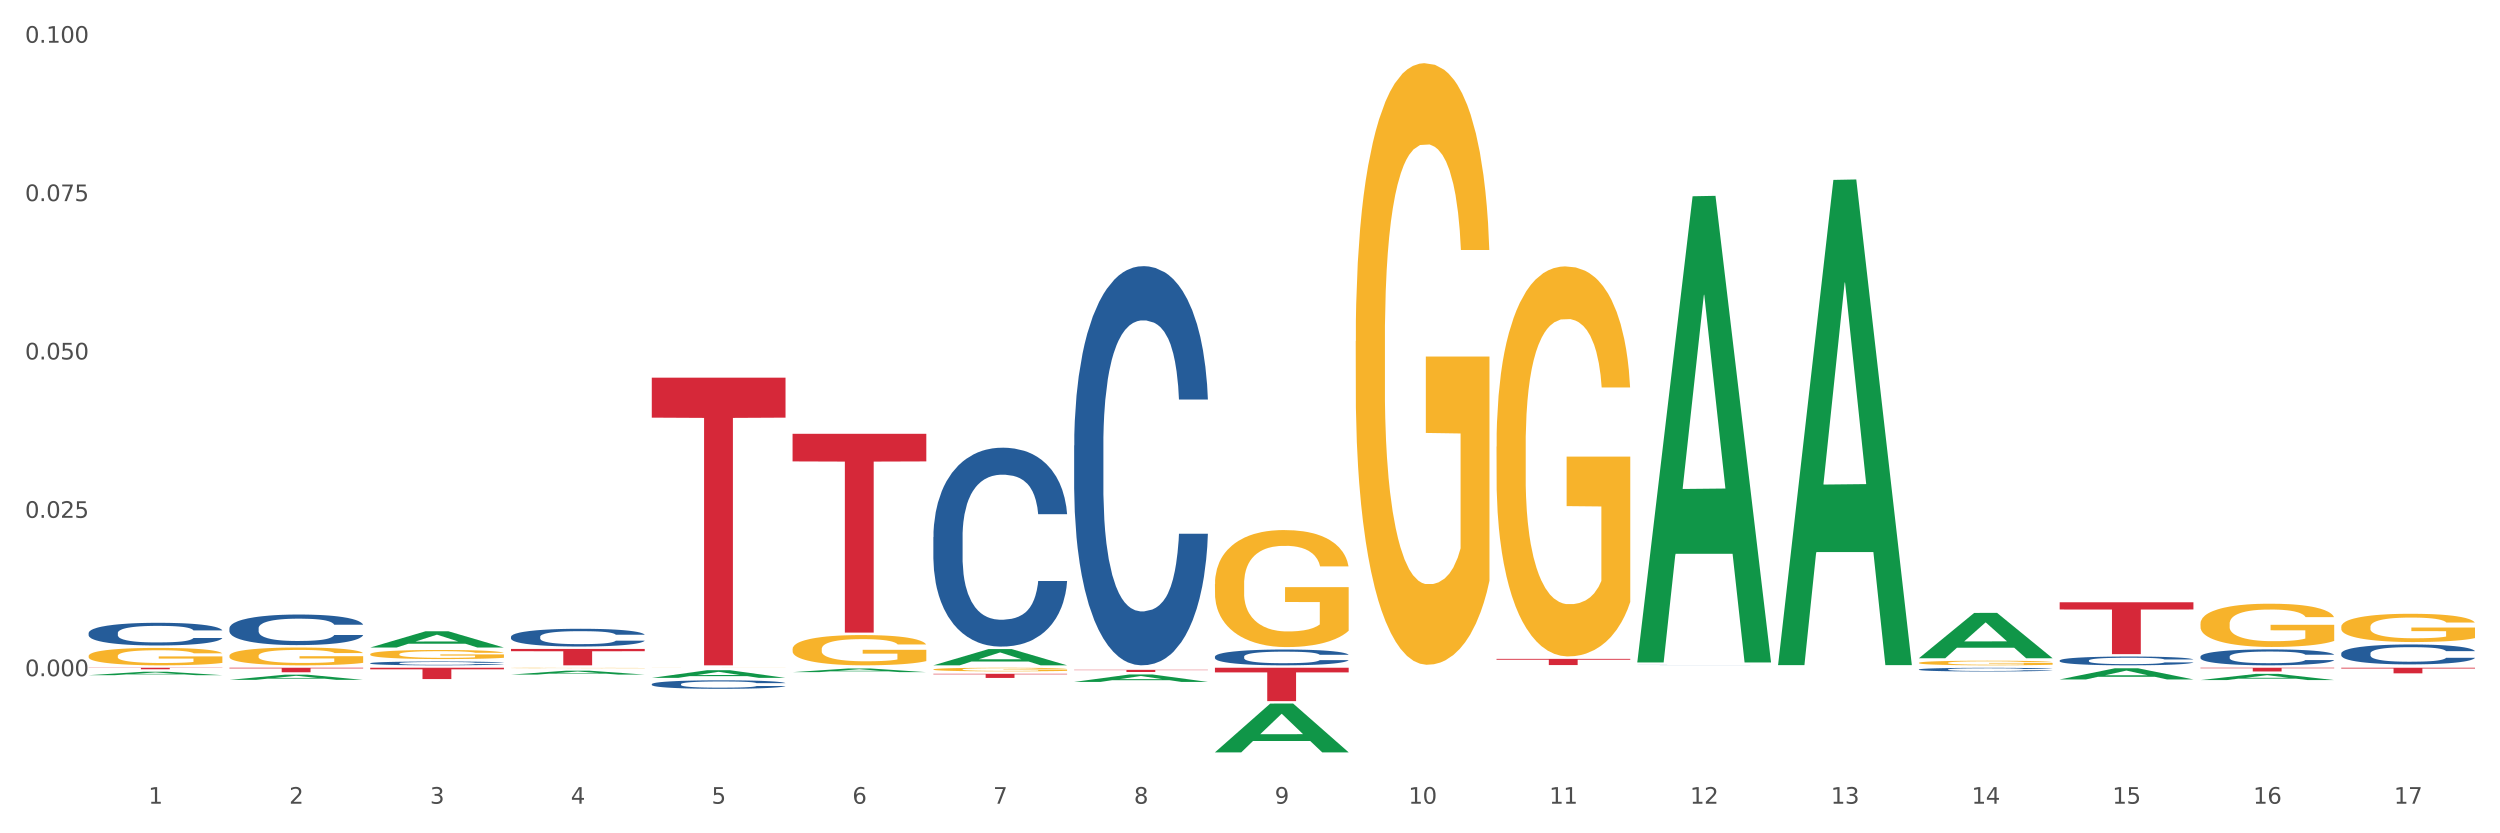 <?xml version="1.0" encoding="utf-8" standalone="no"?>
<!DOCTYPE svg PUBLIC "-//W3C//DTD SVG 1.1//EN"
  "http://www.w3.org/Graphics/SVG/1.1/DTD/svg11.dtd">
<svg xmlns:xlink="http://www.w3.org/1999/xlink" width="1080pt" height="360pt" viewBox="0 0 1080 360" xmlns="http://www.w3.org/2000/svg" version="1.1">
 <rect x="0" y="0" width="1080" height="360" fill="#333333" stroke="none"/>
 <defs>
  <style type="text/css">*{stroke-linejoin: round; stroke-linecap: butt}</style>
 </defs>
 <g id="figure_1">
  <g id="patch_1">
   <path d="M 0 360 
L 1080 360 
L 1080 0 
L 0 0 
z
" style="fill: #ffffff; stroke: #ffffff; stroke-linejoin: miter"/>
  </g>
  <g id="axes_1">
   <g id="matplotlib.axis_1">
    <g id="xtick_1">
     <g id="text_1">
      <!-- 1 -->
      <g style="fill: #4d4d4d" transform="translate(64.119 347.204) scale(0.096 -0.096)">
       <defs>
        <path id="DejaVuSans-31" d="M 794 531 
L 1825 531 
L 1825 4091 
L 703 3866 
L 703 4441 
L 1819 4666 
L 2450 4666 
L 2450 531 
L 3481 531 
L 3481 0 
L 794 0 
L 794 531 
z
" transform="scale(0.016)"/>
       </defs>
       <use xlink:href="#DejaVuSans-31"/>
      </g>
     </g>
    </g>
    <g id="xtick_2">
     <g id="text_2">
      <!-- 2 -->
      <g style="fill: #4d4d4d" transform="translate(124.94 347.204) scale(0.096 -0.096)">
       <defs>
        <path id="DejaVuSans-32" d="M 1228 531 
L 3431 531 
L 3431 0 
L 469 0 
L 469 531 
Q 828 903 1448 1529 
Q 2069 2156 2228 2338 
Q 2531 2678 2651 2914 
Q 2772 3150 2772 3378 
Q 2772 3750 2511 3984 
Q 2250 4219 1831 4219 
Q 1534 4219 1204 4116 
Q 875 4013 500 3803 
L 500 4441 
Q 881 4594 1212 4672 
Q 1544 4750 1819 4750 
Q 2544 4750 2975 4387 
Q 3406 4025 3406 3419 
Q 3406 3131 3298 2873 
Q 3191 2616 2906 2266 
Q 2828 2175 2409 1742 
Q 1991 1309 1228 531 
z
" transform="scale(0.016)"/>
       </defs>
       <use xlink:href="#DejaVuSans-32"/>
      </g>
     </g>
    </g>
    <g id="xtick_3">
     <g id="text_3">
      <!-- 3 -->
      <g style="fill: #4d4d4d" transform="translate(185.761 347.204) scale(0.096 -0.096)">
       <defs>
        <path id="DejaVuSans-33" d="M 2597 2516 
Q 3050 2419 3304 2112 
Q 3559 1806 3559 1356 
Q 3559 666 3084 287 
Q 2609 -91 1734 -91 
Q 1441 -91 1130 -33 
Q 819 25 488 141 
L 488 750 
Q 750 597 1062 519 
Q 1375 441 1716 441 
Q 2309 441 2620 675 
Q 2931 909 2931 1356 
Q 2931 1769 2642 2001 
Q 2353 2234 1838 2234 
L 1294 2234 
L 1294 2753 
L 1863 2753 
Q 2328 2753 2575 2939 
Q 2822 3125 2822 3475 
Q 2822 3834 2567 4026 
Q 2313 4219 1838 4219 
Q 1578 4219 1281 4162 
Q 984 4106 628 3988 
L 628 4550 
Q 988 4650 1302 4700 
Q 1616 4750 1894 4750 
Q 2613 4750 3031 4423 
Q 3450 4097 3450 3541 
Q 3450 3153 3228 2886 
Q 3006 2619 2597 2516 
z
" transform="scale(0.016)"/>
       </defs>
       <use xlink:href="#DejaVuSans-33"/>
      </g>
     </g>
    </g>
    <g id="xtick_4">
     <g id="text_4">
      <!-- 4 -->
      <g style="fill: #4d4d4d" transform="translate(246.582 347.204) scale(0.096 -0.096)">
       <defs>
        <path id="DejaVuSans-34" d="M 2419 4116 
L 825 1625 
L 2419 1625 
L 2419 4116 
z
M 2253 4666 
L 3047 4666 
L 3047 1625 
L 3713 1625 
L 3713 1100 
L 3047 1100 
L 3047 0 
L 2419 0 
L 2419 1100 
L 313 1100 
L 313 1709 
L 2253 4666 
z
" transform="scale(0.016)"/>
       </defs>
       <use xlink:href="#DejaVuSans-34"/>
      </g>
     </g>
    </g>
    <g id="xtick_5">
     <g id="text_5">
      <!-- 5 -->
      <g style="fill: #4d4d4d" transform="translate(307.403 347.204) scale(0.096 -0.096)">
       <defs>
        <path id="DejaVuSans-35" d="M 691 4666 
L 3169 4666 
L 3169 4134 
L 1269 4134 
L 1269 2991 
Q 1406 3038 1543 3061 
Q 1681 3084 1819 3084 
Q 2600 3084 3056 2656 
Q 3513 2228 3513 1497 
Q 3513 744 3044 326 
Q 2575 -91 1722 -91 
Q 1428 -91 1123 -41 
Q 819 9 494 109 
L 494 744 
Q 775 591 1075 516 
Q 1375 441 1709 441 
Q 2250 441 2565 725 
Q 2881 1009 2881 1497 
Q 2881 1984 2565 2268 
Q 2250 2553 1709 2553 
Q 1456 2553 1204 2497 
Q 953 2441 691 2322 
L 691 4666 
z
" transform="scale(0.016)"/>
       </defs>
       <use xlink:href="#DejaVuSans-35"/>
      </g>
     </g>
    </g>
    <g id="xtick_6">
     <g id="text_6">
      <!-- 6 -->
      <g style="fill: #4d4d4d" transform="translate(368.224 347.204) scale(0.096 -0.096)">
       <defs>
        <path id="DejaVuSans-36" d="M 2113 2584 
Q 1688 2584 1439 2293 
Q 1191 2003 1191 1497 
Q 1191 994 1439 701 
Q 1688 409 2113 409 
Q 2538 409 2786 701 
Q 3034 994 3034 1497 
Q 3034 2003 2786 2293 
Q 2538 2584 2113 2584 
z
M 3366 4563 
L 3366 3988 
Q 3128 4100 2886 4159 
Q 2644 4219 2406 4219 
Q 1781 4219 1451 3797 
Q 1122 3375 1075 2522 
Q 1259 2794 1537 2939 
Q 1816 3084 2150 3084 
Q 2853 3084 3261 2657 
Q 3669 2231 3669 1497 
Q 3669 778 3244 343 
Q 2819 -91 2113 -91 
Q 1303 -91 875 529 
Q 447 1150 447 2328 
Q 447 3434 972 4092 
Q 1497 4750 2381 4750 
Q 2619 4750 2861 4703 
Q 3103 4656 3366 4563 
z
" transform="scale(0.016)"/>
       </defs>
       <use xlink:href="#DejaVuSans-36"/>
      </g>
     </g>
    </g>
    <g id="xtick_7">
     <g id="text_7">
      <!-- 7 -->
      <g style="fill: #4d4d4d" transform="translate(429.045 347.204) scale(0.096 -0.096)">
       <defs>
        <path id="DejaVuSans-37" d="M 525 4666 
L 3525 4666 
L 3525 4397 
L 1831 0 
L 1172 0 
L 2766 4134 
L 525 4134 
L 525 4666 
z
" transform="scale(0.016)"/>
       </defs>
       <use xlink:href="#DejaVuSans-37"/>
      </g>
     </g>
    </g>
    <g id="xtick_8">
     <g id="text_8">
      <!-- 8 -->
      <g style="fill: #4d4d4d" transform="translate(489.866 347.204) scale(0.096 -0.096)">
       <defs>
        <path id="DejaVuSans-38" d="M 2034 2216 
Q 1584 2216 1326 1975 
Q 1069 1734 1069 1313 
Q 1069 891 1326 650 
Q 1584 409 2034 409 
Q 2484 409 2743 651 
Q 3003 894 3003 1313 
Q 3003 1734 2745 1975 
Q 2488 2216 2034 2216 
z
M 1403 2484 
Q 997 2584 770 2862 
Q 544 3141 544 3541 
Q 544 4100 942 4425 
Q 1341 4750 2034 4750 
Q 2731 4750 3128 4425 
Q 3525 4100 3525 3541 
Q 3525 3141 3298 2862 
Q 3072 2584 2669 2484 
Q 3125 2378 3379 2068 
Q 3634 1759 3634 1313 
Q 3634 634 3220 271 
Q 2806 -91 2034 -91 
Q 1263 -91 848 271 
Q 434 634 434 1313 
Q 434 1759 690 2068 
Q 947 2378 1403 2484 
z
M 1172 3481 
Q 1172 3119 1398 2916 
Q 1625 2713 2034 2713 
Q 2441 2713 2670 2916 
Q 2900 3119 2900 3481 
Q 2900 3844 2670 4047 
Q 2441 4250 2034 4250 
Q 1625 4250 1398 4047 
Q 1172 3844 1172 3481 
z
" transform="scale(0.016)"/>
       </defs>
       <use xlink:href="#DejaVuSans-38"/>
      </g>
     </g>
    </g>
    <g id="xtick_9">
     <g id="text_9">
      <!-- 9 -->
      <g style="fill: #4d4d4d" transform="translate(550.688 347.204) scale(0.096 -0.096)">
       <defs>
        <path id="DejaVuSans-39" d="M 703 97 
L 703 672 
Q 941 559 1184 500 
Q 1428 441 1663 441 
Q 2288 441 2617 861 
Q 2947 1281 2994 2138 
Q 2813 1869 2534 1725 
Q 2256 1581 1919 1581 
Q 1219 1581 811 2004 
Q 403 2428 403 3163 
Q 403 3881 828 4315 
Q 1253 4750 1959 4750 
Q 2769 4750 3195 4129 
Q 3622 3509 3622 2328 
Q 3622 1225 3098 567 
Q 2575 -91 1691 -91 
Q 1453 -91 1209 -44 
Q 966 3 703 97 
z
M 1959 2075 
Q 2384 2075 2632 2365 
Q 2881 2656 2881 3163 
Q 2881 3666 2632 3958 
Q 2384 4250 1959 4250 
Q 1534 4250 1286 3958 
Q 1038 3666 1038 3163 
Q 1038 2656 1286 2365 
Q 1534 2075 1959 2075 
z
" transform="scale(0.016)"/>
       </defs>
       <use xlink:href="#DejaVuSans-39"/>
      </g>
     </g>
    </g>
    <g id="xtick_10">
     <g id="text_10">
      <!-- 10 -->
      <g style="fill: #4d4d4d" transform="translate(608.455 347.204) scale(0.096 -0.096)">
       <defs>
        <path id="DejaVuSans-30" d="M 2034 4250 
Q 1547 4250 1301 3770 
Q 1056 3291 1056 2328 
Q 1056 1369 1301 889 
Q 1547 409 2034 409 
Q 2525 409 2770 889 
Q 3016 1369 3016 2328 
Q 3016 3291 2770 3770 
Q 2525 4250 2034 4250 
z
M 2034 4750 
Q 2819 4750 3233 4129 
Q 3647 3509 3647 2328 
Q 3647 1150 3233 529 
Q 2819 -91 2034 -91 
Q 1250 -91 836 529 
Q 422 1150 422 2328 
Q 422 3509 836 4129 
Q 1250 4750 2034 4750 
z
" transform="scale(0.016)"/>
       </defs>
       <use xlink:href="#DejaVuSans-31"/>
       <use xlink:href="#DejaVuSans-30" transform="translate(63.623 0)"/>
      </g>
     </g>
    </g>
    <g id="xtick_11">
     <g id="text_11">
      <!-- 11 -->
      <g style="fill: #4d4d4d" transform="translate(669.276 347.204) scale(0.096 -0.096)">
       <use xlink:href="#DejaVuSans-31"/>
       <use xlink:href="#DejaVuSans-31" transform="translate(63.623 0)"/>
      </g>
     </g>
    </g>
    <g id="xtick_12">
     <g id="text_12">
      <!-- 12 -->
      <g style="fill: #4d4d4d" transform="translate(730.097 347.204) scale(0.096 -0.096)">
       <use xlink:href="#DejaVuSans-31"/>
       <use xlink:href="#DejaVuSans-32" transform="translate(63.623 0)"/>
      </g>
     </g>
    </g>
    <g id="xtick_13">
     <g id="text_13">
      <!-- 13 -->
      <g style="fill: #4d4d4d" transform="translate(790.918 347.204) scale(0.096 -0.096)">
       <use xlink:href="#DejaVuSans-31"/>
       <use xlink:href="#DejaVuSans-33" transform="translate(63.623 0)"/>
      </g>
     </g>
    </g>
    <g id="xtick_14">
     <g id="text_14">
      <!-- 14 -->
      <g style="fill: #4d4d4d" transform="translate(851.739 347.204) scale(0.096 -0.096)">
       <use xlink:href="#DejaVuSans-31"/>
       <use xlink:href="#DejaVuSans-34" transform="translate(63.623 0)"/>
      </g>
     </g>
    </g>
    <g id="xtick_15">
     <g id="text_15">
      <!-- 15 -->
      <g style="fill: #4d4d4d" transform="translate(912.56 347.204) scale(0.096 -0.096)">
       <use xlink:href="#DejaVuSans-31"/>
       <use xlink:href="#DejaVuSans-35" transform="translate(63.623 0)"/>
      </g>
     </g>
    </g>
    <g id="xtick_16">
     <g id="text_16">
      <!-- 16 -->
      <g style="fill: #4d4d4d" transform="translate(973.381 347.204) scale(0.096 -0.096)">
       <use xlink:href="#DejaVuSans-31"/>
       <use xlink:href="#DejaVuSans-36" transform="translate(63.623 0)"/>
      </g>
     </g>
    </g>
    <g id="xtick_17">
     <g id="text_17">
      <!-- 17 -->
      <g style="fill: #4d4d4d" transform="translate(1034.202 347.204) scale(0.096 -0.096)">
       <use xlink:href="#DejaVuSans-31"/>
       <use xlink:href="#DejaVuSans-37" transform="translate(63.623 0)"/>
      </g>
     </g>
    </g>
    <g id="xtick_18"/>
    <g id="xtick_19"/>
    <g id="xtick_20"/>
    <g id="xtick_21"/>
    <g id="xtick_22"/>
    <g id="xtick_23"/>
    <g id="xtick_24"/>
    <g id="xtick_25"/>
    <g id="xtick_26"/>
    <g id="xtick_27"/>
    <g id="xtick_28"/>
    <g id="xtick_29"/>
    <g id="xtick_30"/>
    <g id="xtick_31"/>
    <g id="xtick_32"/>
    <g id="xtick_33"/>
   </g>
   <g id="matplotlib.axis_2">
    <g id="ytick_1">
     <g id="text_18">
      <!-- 0.000 -->
      <g style="fill: #4d4d4d" transform="translate(10.8 292.113) scale(0.096 -0.096)">
       <defs>
        <path id="DejaVuSans-2e" d="M 684 794 
L 1344 794 
L 1344 0 
L 684 0 
L 684 794 
z
" transform="scale(0.016)"/>
       </defs>
       <use xlink:href="#DejaVuSans-30"/>
       <use xlink:href="#DejaVuSans-2e" transform="translate(63.623 0)"/>
       <use xlink:href="#DejaVuSans-30" transform="translate(95.41 0)"/>
       <use xlink:href="#DejaVuSans-30" transform="translate(159.033 0)"/>
       <use xlink:href="#DejaVuSans-30" transform="translate(222.656 0)"/>
      </g>
     </g>
    </g>
    <g id="ytick_2">
     <g id="text_19">
      <!-- 0.025 -->
      <g style="fill: #4d4d4d" transform="translate(10.8 223.701) scale(0.096 -0.096)">
       <use xlink:href="#DejaVuSans-30"/>
       <use xlink:href="#DejaVuSans-2e" transform="translate(63.623 0)"/>
       <use xlink:href="#DejaVuSans-30" transform="translate(95.41 0)"/>
       <use xlink:href="#DejaVuSans-32" transform="translate(159.033 0)"/>
       <use xlink:href="#DejaVuSans-35" transform="translate(222.656 0)"/>
      </g>
     </g>
    </g>
    <g id="ytick_3">
     <g id="text_20">
      <!-- 0.050 -->
      <g style="fill: #4d4d4d" transform="translate(10.8 155.289) scale(0.096 -0.096)">
       <use xlink:href="#DejaVuSans-30"/>
       <use xlink:href="#DejaVuSans-2e" transform="translate(63.623 0)"/>
       <use xlink:href="#DejaVuSans-30" transform="translate(95.41 0)"/>
       <use xlink:href="#DejaVuSans-35" transform="translate(159.033 0)"/>
       <use xlink:href="#DejaVuSans-30" transform="translate(222.656 0)"/>
      </g>
     </g>
    </g>
    <g id="ytick_4">
     <g id="text_21">
      <!-- 0.075 -->
      <g style="fill: #4d4d4d" transform="translate(10.8 86.878) scale(0.096 -0.096)">
       <use xlink:href="#DejaVuSans-30"/>
       <use xlink:href="#DejaVuSans-2e" transform="translate(63.623 0)"/>
       <use xlink:href="#DejaVuSans-30" transform="translate(95.41 0)"/>
       <use xlink:href="#DejaVuSans-37" transform="translate(159.033 0)"/>
       <use xlink:href="#DejaVuSans-35" transform="translate(222.656 0)"/>
      </g>
     </g>
    </g>
    <g id="ytick_5">
     <g id="text_22">
      <!-- 0.100 -->
      <g style="fill: #4d4d4d" transform="translate(10.8 18.466) scale(0.096 -0.096)">
       <use xlink:href="#DejaVuSans-30"/>
       <use xlink:href="#DejaVuSans-2e" transform="translate(63.623 0)"/>
       <use xlink:href="#DejaVuSans-31" transform="translate(95.41 0)"/>
       <use xlink:href="#DejaVuSans-30" transform="translate(159.033 0)"/>
       <use xlink:href="#DejaVuSans-30" transform="translate(222.656 0)"/>
      </g>
     </g>
    </g>
    <g id="ytick_6"/>
    <g id="ytick_7"/>
    <g id="ytick_8"/>
    <g id="ytick_9"/>
    <g id="ytick_10"/>
   </g>
   <g id="PolyCollection_1">
    <path d="M 38.283 291.677 
L 38.343 291.676 
L 62.169 290.182 
L 72.058 290.18 
L 96.063 291.68 
L 84.626 291.68 
L 79.444 291.331 
L 54.843 291.331 
L 54.664 291.336 
L 49.66 291.68 
L 38.283 291.68 
L 38.283 291.677 
L 57.94 291.122 
L 76.346 291.121 
L 67.233 290.5 
L 67.113 290.497 
L 66.994 290.501 
L 57.881 291.121 
L 57.94 291.122 
L 38.283 291.677 
z
" clip-path="url(#p68b98c33f1)" style="fill: #109648"/>
    <path d="M 99.104 293.71 
L 99.164 293.707 
L 122.99 291.468 
L 132.879 291.465 
L 156.884 293.714 
L 145.447 293.714 
L 140.265 293.19 
L 115.664 293.19 
L 115.485 293.199 
L 110.481 293.714 
L 99.104 293.714 
L 99.104 293.71 
L 118.761 292.878 
L 137.167 292.876 
L 128.054 291.945 
L 127.934 291.94 
L 127.815 291.947 
L 118.702 292.876 
L 118.761 292.878 
L 99.104 293.71 
z
" clip-path="url(#p68b98c33f1)" style="fill: #109648"/>
    <path d="M 159.925 279.732 
L 159.985 279.726 
L 183.811 272.714 
L 193.7 272.708 
L 217.705 279.746 
L 206.268 279.746 
L 201.086 278.107 
L 176.485 278.107 
L 176.306 278.133 
L 171.302 279.746 
L 159.925 279.746 
L 159.925 279.732 
L 179.582 277.129 
L 197.988 277.122 
L 188.875 274.208 
L 188.756 274.195 
L 188.636 274.214 
L 179.523 277.122 
L 179.582 277.129 
L 159.925 279.732 
z
" clip-path="url(#p68b98c33f1)" style="fill: #109648"/>
    <path d="M 220.746 291.425 
L 220.806 291.423 
L 244.633 289.725 
L 254.521 289.723 
L 278.526 291.428 
L 267.089 291.428 
L 261.907 291.031 
L 237.306 291.031 
L 237.127 291.037 
L 232.123 291.428 
L 220.746 291.428 
L 220.746 291.425 
L 240.403 290.794 
L 258.81 290.792 
L 249.696 290.086 
L 249.577 290.083 
L 249.457 290.088 
L 240.344 290.792 
L 240.403 290.794 
L 220.746 291.425 
z
" clip-path="url(#p68b98c33f1)" style="fill: #109648"/>
    <path d="M 281.567 292.843 
L 281.627 292.84 
L 305.454 289.533 
L 315.342 289.53 
L 339.347 292.849 
L 327.91 292.849 
L 322.728 292.076 
L 298.127 292.076 
L 297.948 292.089 
L 292.945 292.849 
L 281.567 292.849 
L 281.567 292.843 
L 301.224 291.615 
L 319.631 291.612 
L 310.517 290.238 
L 310.398 290.231 
L 310.279 290.241 
L 301.165 291.612 
L 301.224 291.615 
L 281.567 292.843 
z
" clip-path="url(#p68b98c33f1)" style="fill: #109648"/>
    <path d="M 342.388 290.368 
L 342.448 290.367 
L 366.275 288.788 
L 376.163 288.786 
L 400.168 290.371 
L 388.731 290.371 
L 383.549 290.002 
L 358.948 290.002 
L 358.769 290.008 
L 353.766 290.371 
L 342.388 290.371 
L 342.388 290.368 
L 362.045 289.782 
L 380.452 289.78 
L 371.338 289.124 
L 371.219 289.121 
L 371.1 289.125 
L 361.986 289.78 
L 362.045 289.782 
L 342.388 290.368 
z
" clip-path="url(#p68b98c33f1)" style="fill: #109648"/>
    <path d="M 403.209 287.407 
L 403.269 287.401 
L 427.096 280.39 
L 436.984 280.383 
L 460.989 287.421 
L 449.553 287.421 
L 444.37 285.782 
L 419.769 285.782 
L 419.59 285.808 
L 414.587 287.421 
L 403.209 287.421 
L 403.209 287.407 
L 422.866 284.804 
L 441.273 284.797 
L 432.159 281.883 
L 432.04 281.87 
L 431.921 281.89 
L 422.807 284.797 
L 422.866 284.804 
L 403.209 287.407 
z
" clip-path="url(#p68b98c33f1)" style="fill: #109648"/>
    <path d="M 464.03 294.586 
L 464.09 294.583 
L 487.917 291.365 
L 497.805 291.362 
L 521.81 294.592 
L 510.374 294.592 
L 505.191 293.84 
L 480.59 293.84 
L 480.411 293.852 
L 475.408 294.592 
L 464.03 294.592 
L 464.03 294.586 
L 483.688 293.391 
L 502.094 293.388 
L 492.98 292.05 
L 492.861 292.044 
L 492.742 292.053 
L 483.628 293.388 
L 483.688 293.391 
L 464.03 294.586 
z
" clip-path="url(#p68b98c33f1)" style="fill: #109648"/>
    <path d="M 524.851 324.983 
L 524.911 324.963 
L 548.738 303.944 
L 558.626 303.924 
L 582.632 325.022 
L 571.195 325.022 
L 566.012 320.109 
L 541.411 320.109 
L 541.232 320.188 
L 536.229 325.022 
L 524.851 325.022 
L 524.851 324.983 
L 544.509 317.177 
L 562.915 317.157 
L 553.801 308.421 
L 553.682 308.381 
L 553.563 308.441 
L 544.449 317.157 
L 544.509 317.177 
L 524.851 324.983 
z
" clip-path="url(#p68b98c33f1)" style="fill: #109648"/>
    <path d="M 950.599 283.63 
L 950.667 283.624 
L 950.667 283.448 
L 950.872 283.209 
L 951.623 282.769 
L 952.58 282.436 
L 954.219 282.046 
L 955.107 281.883 
L 956.268 281.7 
L 958.658 281.405 
L 961.39 281.153 
L 963.302 281.015 
L 964.737 280.927 
L 967.947 280.77 
L 969.791 280.701 
L 971.703 280.644 
L 973.342 280.607 
L 976.074 280.563 
L 978.26 280.544 
L 980.787 280.537 
L 982.904 280.544 
L 985.704 280.569 
L 989.802 280.644 
L 991.373 280.688 
L 993.49 280.764 
L 995.676 280.864 
L 997.451 280.965 
L 999.5 281.109 
L 1001.617 281.298 
L 1003.666 281.537 
L 1005.101 281.757 
L 1006.262 281.989 
L 1007.286 282.272 
L 1008.037 282.58 
L 1008.379 282.838 
L 995.88 282.838 
L 995.539 282.605 
L 994.856 282.354 
L 994.173 282.184 
L 993.422 282.046 
L 992.261 281.889 
L 991.236 281.788 
L 989.529 281.669 
L 987.958 281.593 
L 986.66 281.549 
L 985.089 281.512 
L 981.743 281.474 
L 979.352 281.474 
L 977.85 281.487 
L 976.006 281.518 
L 974.435 281.562 
L 972.591 281.637 
L 971.157 281.719 
L 969.722 281.826 
L 968.903 281.901 
L 967.673 282.04 
L 966.854 282.153 
L 965.761 282.348 
L 965.146 282.486 
L 964.054 282.844 
L 963.576 283.108 
L 963.371 283.291 
L 963.234 283.492 
L 963.234 284.472 
L 963.644 284.912 
L 963.985 285.101 
L 964.532 285.315 
L 965.556 285.591 
L 967.059 285.862 
L 968.63 286.057 
L 969.927 286.176 
L 971.157 286.264 
L 972.386 286.333 
L 973.889 286.396 
L 975.118 286.434 
L 976.962 286.471 
L 979.147 286.49 
L 980.855 286.49 
L 984.338 286.459 
L 985.909 286.427 
L 987.411 286.383 
L 989.051 286.314 
L 990.348 286.239 
L 991.1 286.182 
L 992.329 286.063 
L 993.285 285.937 
L 994.105 285.792 
L 994.651 285.667 
L 995.266 285.478 
L 995.744 285.264 
L 995.88 285.151 
L 1008.379 285.151 
L 1008.106 285.378 
L 1007.628 285.598 
L 1006.671 285.893 
L 1005.92 286.063 
L 1004.759 286.27 
L 1003.53 286.446 
L 1001.822 286.641 
L 1000.251 286.786 
L 998.612 286.911 
L 996.837 287.025 
L 993.627 287.182 
L 992.466 287.226 
L 990.007 287.301 
L 988.094 287.345 
L 985.294 287.389 
L 982.426 287.414 
L 979.421 287.421 
L 976.757 287.408 
L 973.82 287.37 
L 971.976 287.333 
L 969.927 287.276 
L 967.537 287.188 
L 965.283 287.081 
L 963.166 286.955 
L 961.185 286.811 
L 959.341 286.647 
L 956.951 286.377 
L 955.175 286.113 
L 953.877 285.868 
L 952.989 285.66 
L 952.101 285.396 
L 951.623 285.214 
L 950.872 284.774 
L 950.599 284.366 
L 950.599 283.63 
z
" clip-path="url(#p68b98c33f1)" style="fill: #255c99"/>
    <path d="M 889.778 260.19 
L 947.558 260.19 
L 947.558 263.302 
L 924.829 263.323 
L 924.829 282.58 
L 912.37 282.58 
L 912.37 263.323 
L 889.778 263.302 
L 889.778 260.211 
L 889.778 260.19 
z
" clip-path="url(#p68b98c33f1)" style="fill: #d62839"/>
    <path d="M 646.494 284.624 
L 704.274 284.624 
L 704.274 284.995 
L 681.545 284.998 
L 681.545 287.295 
L 669.085 287.295 
L 669.085 284.998 
L 646.494 284.995 
L 646.494 284.627 
L 646.494 284.624 
z
" clip-path="url(#p68b98c33f1)" style="fill: #d62839"/>
    <path d="M 1011.42 282.277 
L 1011.488 282.269 
L 1011.488 282.049 
L 1011.693 281.75 
L 1012.444 281.199 
L 1013.401 280.782 
L 1015.04 280.295 
L 1015.928 280.09 
L 1017.089 279.862 
L 1019.479 279.493 
L 1022.211 279.178 
L 1024.123 279.005 
L 1025.558 278.895 
L 1028.768 278.698 
L 1030.612 278.612 
L 1032.524 278.541 
L 1034.163 278.494 
L 1036.895 278.439 
L 1039.081 278.415 
L 1041.608 278.407 
L 1043.725 278.415 
L 1046.525 278.447 
L 1050.623 278.541 
L 1052.194 278.596 
L 1054.311 278.691 
L 1056.497 278.816 
L 1058.272 278.942 
L 1060.321 279.123 
L 1062.439 279.359 
L 1064.487 279.658 
L 1065.922 279.933 
L 1067.083 280.224 
L 1068.107 280.578 
L 1068.859 280.963 
L 1069.2 281.286 
L 1056.701 281.286 
L 1056.36 280.995 
L 1055.677 280.68 
L 1054.994 280.468 
L 1054.243 280.295 
L 1053.082 280.098 
L 1052.057 279.972 
L 1050.35 279.823 
L 1048.779 279.729 
L 1047.481 279.674 
L 1045.91 279.626 
L 1042.564 279.579 
L 1040.173 279.579 
L 1038.671 279.595 
L 1036.827 279.634 
L 1035.256 279.689 
L 1033.412 279.784 
L 1031.978 279.886 
L 1030.543 280.02 
L 1029.724 280.114 
L 1028.494 280.287 
L 1027.675 280.428 
L 1026.582 280.672 
L 1025.967 280.845 
L 1024.875 281.294 
L 1024.397 281.624 
L 1024.192 281.852 
L 1024.055 282.104 
L 1024.055 283.33 
L 1024.465 283.881 
L 1024.806 284.117 
L 1025.353 284.384 
L 1026.377 284.73 
L 1027.88 285.068 
L 1029.451 285.312 
L 1030.748 285.462 
L 1031.978 285.572 
L 1033.207 285.658 
L 1034.71 285.737 
L 1035.939 285.784 
L 1037.783 285.831 
L 1039.969 285.855 
L 1041.676 285.855 
L 1045.159 285.815 
L 1046.73 285.776 
L 1048.233 285.721 
L 1049.872 285.635 
L 1051.169 285.54 
L 1051.921 285.469 
L 1053.15 285.32 
L 1054.106 285.163 
L 1054.926 284.982 
L 1055.472 284.825 
L 1056.087 284.589 
L 1056.565 284.321 
L 1056.701 284.18 
L 1069.2 284.18 
L 1068.927 284.463 
L 1068.449 284.738 
L 1067.493 285.108 
L 1066.741 285.32 
L 1065.58 285.58 
L 1064.351 285.8 
L 1062.643 286.043 
L 1061.073 286.224 
L 1059.433 286.382 
L 1057.658 286.523 
L 1054.448 286.72 
L 1053.287 286.775 
L 1050.828 286.869 
L 1048.916 286.924 
L 1046.115 286.979 
L 1043.247 287.011 
L 1040.242 287.019 
L 1037.578 287.003 
L 1034.641 286.956 
L 1032.797 286.909 
L 1030.748 286.838 
L 1028.358 286.728 
L 1026.104 286.594 
L 1023.987 286.437 
L 1022.006 286.256 
L 1020.162 286.051 
L 1017.772 285.713 
L 1015.996 285.383 
L 1014.698 285.076 
L 1013.81 284.817 
L 1012.923 284.486 
L 1012.444 284.258 
L 1011.693 283.708 
L 1011.42 283.197 
L 1011.42 282.277 
z
" clip-path="url(#p68b98c33f1)" style="fill: #255c99"/>
    <path d="M 464.03 289.355 
L 521.81 289.355 
L 521.81 289.489 
L 499.082 289.49 
L 499.082 290.317 
L 486.622 290.317 
L 486.622 289.49 
L 464.03 289.489 
L 464.03 289.356 
L 464.03 289.355 
z
" clip-path="url(#p68b98c33f1)" style="fill: #d62839"/>
    <path d="M 403.209 291.07 
L 460.989 291.07 
L 460.989 291.321 
L 438.261 291.323 
L 438.261 292.873 
L 425.801 292.873 
L 425.801 291.323 
L 403.209 291.321 
L 403.209 291.072 
L 403.209 291.07 
z
" clip-path="url(#p68b98c33f1)" style="fill: #d62839"/>
    <path d="M 342.388 187.39 
L 400.168 187.39 
L 400.168 199.329 
L 377.44 199.409 
L 377.44 273.298 
L 364.98 273.298 
L 364.98 199.409 
L 342.388 199.329 
L 342.388 187.471 
L 342.388 187.39 
z
" clip-path="url(#p68b98c33f1)" style="fill: #d62839"/>
    <path d="M 524.851 288.465 
L 582.632 288.465 
L 582.632 290.468 
L 559.903 290.482 
L 559.903 302.879 
L 547.443 302.879 
L 547.443 290.482 
L 524.851 290.468 
L 524.851 288.479 
L 524.851 288.465 
z
" clip-path="url(#p68b98c33f1)" style="fill: #d62839"/>
    <path d="M 524.851 283.66 
L 524.92 283.654 
L 524.92 283.479 
L 525.125 283.242 
L 525.876 282.806 
L 526.832 282.475 
L 528.471 282.089 
L 529.359 281.927 
L 530.52 281.746 
L 532.911 281.453 
L 535.643 281.203 
L 537.555 281.066 
L 538.989 280.979 
L 542.199 280.823 
L 544.043 280.754 
L 545.956 280.698 
L 547.595 280.661 
L 550.327 280.617 
L 552.512 280.598 
L 555.039 280.592 
L 557.156 280.598 
L 559.957 280.623 
L 564.054 280.698 
L 565.625 280.742 
L 567.743 280.817 
L 569.928 280.916 
L 571.704 281.016 
L 573.753 281.16 
L 575.87 281.347 
L 577.919 281.584 
L 579.353 281.802 
L 580.514 282.033 
L 581.539 282.313 
L 582.29 282.619 
L 582.632 282.875 
L 570.133 282.875 
L 569.792 282.644 
L 569.109 282.394 
L 568.426 282.226 
L 567.674 282.089 
L 566.513 281.933 
L 565.489 281.833 
L 563.781 281.715 
L 562.21 281.64 
L 560.913 281.596 
L 559.342 281.559 
L 555.995 281.521 
L 553.605 281.521 
L 552.102 281.534 
L 550.258 281.565 
L 548.687 281.609 
L 546.843 281.683 
L 545.409 281.765 
L 543.975 281.871 
L 543.155 281.945 
L 541.926 282.083 
L 541.106 282.195 
L 540.014 282.388 
L 539.399 282.525 
L 538.306 282.881 
L 537.828 283.143 
L 537.623 283.324 
L 537.487 283.523 
L 537.487 284.496 
L 537.896 284.932 
L 538.238 285.119 
L 538.784 285.332 
L 539.809 285.606 
L 541.311 285.874 
L 542.882 286.067 
L 544.18 286.186 
L 545.409 286.273 
L 546.639 286.342 
L 548.141 286.404 
L 549.37 286.442 
L 551.214 286.479 
L 553.4 286.498 
L 555.107 286.498 
L 558.591 286.466 
L 560.162 286.435 
L 561.664 286.392 
L 563.303 286.323 
L 564.601 286.248 
L 565.352 286.192 
L 566.582 286.074 
L 567.538 285.949 
L 568.357 285.805 
L 568.904 285.681 
L 569.518 285.494 
L 569.996 285.282 
L 570.133 285.169 
L 582.632 285.169 
L 582.358 285.394 
L 581.88 285.612 
L 580.924 285.905 
L 580.173 286.074 
L 579.012 286.279 
L 577.782 286.454 
L 576.075 286.647 
L 574.504 286.791 
L 572.865 286.915 
L 571.089 287.028 
L 567.879 287.184 
L 566.718 287.227 
L 564.259 287.302 
L 562.347 287.346 
L 559.547 287.389 
L 556.678 287.414 
L 553.673 287.421 
L 551.01 287.408 
L 548.073 287.371 
L 546.229 287.333 
L 544.18 287.277 
L 541.789 287.19 
L 539.536 287.084 
L 537.418 286.959 
L 535.438 286.816 
L 533.594 286.654 
L 531.203 286.385 
L 529.427 286.123 
L 528.13 285.88 
L 527.242 285.674 
L 526.354 285.413 
L 525.876 285.232 
L 525.125 284.795 
L 524.851 284.39 
L 524.851 283.66 
z
" clip-path="url(#p68b98c33f1)" style="fill: #255c99"/>
    <path d="M 707.315 287.268 
L 707.383 287.268 
L 707.383 287.267 
L 707.588 287.265 
L 708.339 287.261 
L 709.295 287.259 
L 710.934 287.255 
L 711.822 287.254 
L 712.983 287.253 
L 715.374 287.25 
L 718.106 287.248 
L 720.018 287.247 
L 721.452 287.246 
L 724.662 287.245 
L 726.506 287.244 
L 728.419 287.244 
L 730.058 287.244 
L 732.79 287.243 
L 734.975 287.243 
L 737.502 287.243 
L 739.62 287.243 
L 742.42 287.243 
L 746.518 287.244 
L 748.089 287.244 
L 750.206 287.245 
L 752.391 287.246 
L 754.167 287.246 
L 756.216 287.248 
L 758.333 287.249 
L 760.382 287.251 
L 761.816 287.253 
L 762.977 287.255 
L 764.002 287.257 
L 764.753 287.26 
L 765.095 287.262 
L 752.596 287.262 
L 752.255 287.26 
L 751.572 287.258 
L 750.889 287.257 
L 750.137 287.255 
L 748.976 287.254 
L 747.952 287.253 
L 746.244 287.252 
L 744.674 287.252 
L 743.376 287.251 
L 741.805 287.251 
L 738.459 287.251 
L 736.068 287.251 
L 734.566 287.251 
L 732.721 287.251 
L 731.151 287.251 
L 729.307 287.252 
L 727.872 287.253 
L 726.438 287.254 
L 725.619 287.254 
L 724.389 287.255 
L 723.57 287.256 
L 722.477 287.258 
L 721.862 287.259 
L 720.769 287.262 
L 720.291 287.264 
L 720.086 287.266 
L 719.95 287.267 
L 719.95 287.275 
L 720.36 287.279 
L 720.701 287.28 
L 721.247 287.282 
L 722.272 287.284 
L 723.774 287.287 
L 725.345 287.288 
L 726.643 287.289 
L 727.872 287.29 
L 729.102 287.291 
L 730.604 287.291 
L 731.834 287.291 
L 733.678 287.292 
L 735.863 287.292 
L 737.571 287.292 
L 741.054 287.292 
L 742.625 287.291 
L 744.127 287.291 
L 745.766 287.29 
L 747.064 287.29 
L 747.815 287.289 
L 749.045 287.288 
L 750.001 287.287 
L 750.82 287.286 
L 751.367 287.285 
L 751.981 287.284 
L 752.46 287.282 
L 752.596 287.281 
L 765.095 287.281 
L 764.821 287.283 
L 764.343 287.285 
L 763.387 287.287 
L 762.636 287.288 
L 761.475 287.29 
L 760.246 287.292 
L 758.538 287.293 
L 756.967 287.294 
L 755.328 287.295 
L 753.552 287.296 
L 750.342 287.298 
L 749.181 287.298 
L 746.723 287.299 
L 744.81 287.299 
L 742.01 287.299 
L 739.141 287.299 
L 736.136 287.3 
L 733.473 287.299 
L 730.536 287.299 
L 728.692 287.299 
L 726.643 287.298 
L 724.253 287.298 
L 721.999 287.297 
L 719.881 287.296 
L 717.901 287.295 
L 716.057 287.293 
L 713.666 287.291 
L 711.891 287.289 
L 710.593 287.287 
L 709.705 287.285 
L 708.817 287.283 
L 708.339 287.281 
L 707.588 287.278 
L 707.315 287.274 
L 707.315 287.268 
z
" clip-path="url(#p68b98c33f1)" style="fill: #255c99"/>
    <path d="M 828.957 289.202 
L 829.025 289.201 
L 829.025 289.16 
L 829.23 289.105 
L 829.981 289.004 
L 830.937 288.927 
L 832.577 288.837 
L 833.464 288.799 
L 834.626 288.757 
L 837.016 288.689 
L 839.748 288.631 
L 841.66 288.599 
L 843.094 288.579 
L 846.304 288.542 
L 848.149 288.526 
L 850.061 288.513 
L 851.7 288.505 
L 854.432 288.495 
L 856.617 288.49 
L 859.144 288.489 
L 861.262 288.49 
L 864.062 288.496 
L 868.16 288.513 
L 869.731 288.524 
L 871.848 288.541 
L 874.033 288.564 
L 875.809 288.587 
L 877.858 288.621 
L 879.975 288.664 
L 882.024 288.719 
L 883.459 288.77 
L 884.62 288.824 
L 885.644 288.889 
L 886.395 288.96 
L 886.737 289.02 
L 874.238 289.02 
L 873.897 288.966 
L 873.214 288.908 
L 872.531 288.869 
L 871.78 288.837 
L 870.619 288.801 
L 869.594 288.777 
L 867.887 288.75 
L 866.316 288.732 
L 865.018 288.722 
L 863.447 288.714 
L 860.101 288.705 
L 857.71 288.705 
L 856.208 288.708 
L 854.364 288.715 
L 852.793 288.725 
L 850.949 288.743 
L 849.514 288.761 
L 848.08 288.786 
L 847.261 288.803 
L 846.031 288.835 
L 845.212 288.862 
L 844.119 288.906 
L 843.504 288.938 
L 842.411 289.021 
L 841.933 289.082 
L 841.729 289.124 
L 841.592 289.171 
L 841.592 289.397 
L 842.002 289.498 
L 842.343 289.542 
L 842.89 289.591 
L 843.914 289.655 
L 845.417 289.717 
L 846.987 289.762 
L 848.285 289.79 
L 849.514 289.81 
L 850.744 289.826 
L 852.246 289.841 
L 853.476 289.849 
L 855.32 289.858 
L 857.505 289.862 
L 859.213 289.862 
L 862.696 289.855 
L 864.267 289.848 
L 865.769 289.838 
L 867.409 289.822 
L 868.706 289.804 
L 869.457 289.791 
L 870.687 289.764 
L 871.643 289.735 
L 872.463 289.701 
L 873.009 289.672 
L 873.624 289.629 
L 874.102 289.58 
L 874.238 289.553 
L 886.737 289.553 
L 886.464 289.606 
L 885.986 289.656 
L 885.029 289.725 
L 884.278 289.764 
L 883.117 289.812 
L 881.888 289.852 
L 880.18 289.897 
L 878.609 289.931 
L 876.97 289.96 
L 875.194 289.986 
L 871.984 290.022 
L 870.823 290.032 
L 868.365 290.05 
L 866.452 290.06 
L 863.652 290.07 
L 860.784 290.076 
L 857.779 290.077 
L 855.115 290.074 
L 852.178 290.066 
L 850.334 290.057 
L 848.285 290.044 
L 845.895 290.023 
L 843.641 289.999 
L 841.524 289.97 
L 839.543 289.936 
L 837.699 289.899 
L 835.309 289.836 
L 833.533 289.775 
L 832.235 289.719 
L 831.347 289.671 
L 830.459 289.61 
L 829.981 289.568 
L 829.23 289.466 
L 828.957 289.372 
L 828.957 289.202 
z
" clip-path="url(#p68b98c33f1)" style="fill: #255c99"/>
    <path d="M 889.778 285.33 
L 889.846 285.327 
L 889.846 285.229 
L 890.051 285.098 
L 890.802 284.855 
L 891.759 284.671 
L 893.398 284.456 
L 894.286 284.366 
L 895.447 284.266 
L 897.837 284.103 
L 900.569 283.964 
L 902.481 283.888 
L 903.916 283.839 
L 907.126 283.753 
L 908.97 283.714 
L 910.882 283.683 
L 912.521 283.662 
L 915.253 283.638 
L 917.439 283.628 
L 919.966 283.624 
L 922.083 283.628 
L 924.883 283.642 
L 928.981 283.683 
L 930.552 283.707 
L 932.669 283.749 
L 934.854 283.805 
L 936.63 283.86 
L 938.679 283.94 
L 940.796 284.044 
L 942.845 284.175 
L 944.28 284.297 
L 945.441 284.425 
L 946.465 284.581 
L 947.216 284.751 
L 947.558 284.893 
L 935.059 284.893 
L 934.718 284.765 
L 934.035 284.626 
L 933.352 284.533 
L 932.601 284.456 
L 931.44 284.37 
L 930.415 284.314 
L 928.708 284.248 
L 927.137 284.207 
L 925.839 284.182 
L 924.268 284.162 
L 920.922 284.141 
L 918.531 284.141 
L 917.029 284.148 
L 915.185 284.165 
L 913.614 284.189 
L 911.77 284.231 
L 910.336 284.276 
L 908.901 284.335 
L 908.082 284.377 
L 906.852 284.453 
L 906.033 284.515 
L 904.94 284.623 
L 904.325 284.699 
L 903.233 284.897 
L 902.754 285.042 
L 902.55 285.143 
L 902.413 285.254 
L 902.413 285.795 
L 902.823 286.037 
L 903.164 286.141 
L 903.711 286.259 
L 904.735 286.412 
L 906.238 286.561 
L 907.809 286.668 
L 909.106 286.734 
L 910.336 286.783 
L 911.565 286.821 
L 913.067 286.855 
L 914.297 286.876 
L 916.141 286.897 
L 918.326 286.907 
L 920.034 286.907 
L 923.517 286.89 
L 925.088 286.873 
L 926.59 286.849 
L 928.23 286.81 
L 929.527 286.769 
L 930.279 286.738 
L 931.508 286.672 
L 932.464 286.602 
L 933.284 286.523 
L 933.83 286.453 
L 934.445 286.349 
L 934.923 286.231 
L 935.059 286.169 
L 947.558 286.169 
L 947.285 286.294 
L 946.807 286.415 
L 945.85 286.578 
L 945.099 286.672 
L 943.938 286.786 
L 942.709 286.883 
L 941.001 286.991 
L 939.43 287.07 
L 937.791 287.14 
L 936.016 287.202 
L 932.806 287.289 
L 931.644 287.313 
L 929.186 287.355 
L 927.273 287.379 
L 924.473 287.403 
L 921.605 287.417 
L 918.6 287.421 
L 915.936 287.414 
L 912.999 287.393 
L 911.155 287.372 
L 909.106 287.341 
L 906.716 287.292 
L 904.462 287.233 
L 902.345 287.164 
L 900.364 287.084 
L 898.52 286.994 
L 896.13 286.845 
L 894.354 286.699 
L 893.056 286.564 
L 892.168 286.45 
L 891.28 286.304 
L 890.802 286.204 
L 890.051 285.961 
L 889.778 285.736 
L 889.778 285.33 
z
" clip-path="url(#p68b98c33f1)" style="fill: #255c99"/>
    <path d="M 950.599 288.465 
L 1008.379 288.465 
L 1008.379 288.689 
L 985.65 288.69 
L 985.65 290.073 
L 973.191 290.073 
L 973.191 288.69 
L 950.599 288.689 
L 950.599 288.467 
L 950.599 288.465 
z
" clip-path="url(#p68b98c33f1)" style="fill: #d62839"/>
    <path d="M 1011.42 288.465 
L 1069.2 288.465 
L 1069.2 288.801 
L 1046.471 288.803 
L 1046.471 290.879 
L 1034.012 290.879 
L 1034.012 288.803 
L 1011.42 288.801 
L 1011.42 288.468 
L 1011.42 288.465 
z
" clip-path="url(#p68b98c33f1)" style="fill: #d62839"/>
    <path d="M 403.209 232.012 
L 403.278 231.934 
L 403.278 229.736 
L 403.483 226.754 
L 404.234 221.26 
L 405.19 217.1 
L 406.829 212.234 
L 407.717 210.193 
L 408.878 207.917 
L 411.269 204.228 
L 414 201.089 
L 415.913 199.362 
L 417.347 198.264 
L 420.557 196.302 
L 422.401 195.438 
L 424.313 194.732 
L 425.953 194.261 
L 428.684 193.712 
L 430.87 193.476 
L 433.397 193.398 
L 435.514 193.476 
L 438.314 193.79 
L 442.412 194.732 
L 443.983 195.281 
L 446.1 196.223 
L 448.286 197.479 
L 450.062 198.735 
L 452.111 200.54 
L 454.228 202.894 
L 456.277 205.877 
L 457.711 208.624 
L 458.872 211.528 
L 459.897 215.059 
L 460.648 218.905 
L 460.989 222.123 
L 448.491 222.123 
L 448.149 219.219 
L 447.466 216.08 
L 446.783 213.961 
L 446.032 212.234 
L 444.871 210.272 
L 443.847 209.016 
L 442.139 207.525 
L 440.568 206.583 
L 439.271 206.034 
L 437.7 205.563 
L 434.353 205.092 
L 431.963 205.092 
L 430.46 205.249 
L 428.616 205.641 
L 427.045 206.191 
L 425.201 207.132 
L 423.767 208.153 
L 422.333 209.487 
L 421.513 210.429 
L 420.284 212.155 
L 419.464 213.568 
L 418.372 216.001 
L 417.757 217.728 
L 416.664 222.201 
L 416.186 225.498 
L 415.981 227.774 
L 415.844 230.285 
L 415.844 242.529 
L 416.254 248.023 
L 416.596 250.377 
L 417.142 253.046 
L 418.167 256.499 
L 419.669 259.874 
L 421.24 262.307 
L 422.538 263.798 
L 423.767 264.897 
L 424.996 265.76 
L 426.499 266.545 
L 427.728 267.016 
L 429.572 267.487 
L 431.758 267.723 
L 433.465 267.723 
L 436.949 267.33 
L 438.519 266.938 
L 440.022 266.388 
L 441.661 265.525 
L 442.959 264.583 
L 443.71 263.877 
L 444.939 262.386 
L 445.896 260.816 
L 446.715 259.011 
L 447.262 257.441 
L 447.876 255.087 
L 448.354 252.418 
L 448.491 251.005 
L 460.989 251.005 
L 460.716 253.831 
L 460.238 256.578 
L 459.282 260.267 
L 458.531 262.386 
L 457.37 264.976 
L 456.14 267.173 
L 454.433 269.606 
L 452.862 271.411 
L 451.223 272.981 
L 449.447 274.394 
L 446.237 276.356 
L 445.076 276.905 
L 442.617 277.847 
L 440.705 278.396 
L 437.905 278.946 
L 435.036 279.26 
L 432.031 279.338 
L 429.367 279.181 
L 426.431 278.71 
L 424.587 278.24 
L 422.538 277.533 
L 420.147 276.434 
L 417.893 275.1 
L 415.776 273.53 
L 413.796 271.725 
L 411.952 269.685 
L 409.561 266.31 
L 407.785 263.013 
L 406.488 259.953 
L 405.6 257.363 
L 404.712 254.066 
L 404.234 251.79 
L 403.483 246.296 
L 403.209 241.195 
L 403.209 232.012 
z
" clip-path="url(#p68b98c33f1)" style="fill: #255c99"/>
    <path d="M 99.104 271.41 
L 99.172 271.398 
L 99.172 271.06 
L 99.377 270.602 
L 100.129 269.757 
L 101.085 269.118 
L 102.724 268.37 
L 103.612 268.056 
L 104.773 267.706 
L 107.163 267.139 
L 109.895 266.656 
L 111.807 266.391 
L 113.242 266.222 
L 116.452 265.92 
L 118.296 265.788 
L 120.208 265.679 
L 121.847 265.607 
L 124.579 265.522 
L 126.765 265.486 
L 129.292 265.474 
L 131.409 265.486 
L 134.209 265.534 
L 138.307 265.679 
L 139.878 265.764 
L 141.995 265.908 
L 144.181 266.101 
L 145.956 266.295 
L 148.005 266.572 
L 150.123 266.934 
L 152.172 267.392 
L 153.606 267.815 
L 154.767 268.261 
L 155.791 268.804 
L 156.543 269.395 
L 156.884 269.89 
L 144.386 269.89 
L 144.044 269.444 
L 143.361 268.961 
L 142.678 268.635 
L 141.927 268.37 
L 140.766 268.068 
L 139.741 267.875 
L 138.034 267.646 
L 136.463 267.501 
L 135.165 267.417 
L 133.594 267.344 
L 130.248 267.272 
L 127.857 267.272 
L 126.355 267.296 
L 124.511 267.356 
L 122.94 267.441 
L 121.096 267.586 
L 119.662 267.742 
L 118.227 267.947 
L 117.408 268.092 
L 116.179 268.358 
L 115.359 268.575 
L 114.266 268.949 
L 113.652 269.214 
L 112.559 269.902 
L 112.081 270.409 
L 111.876 270.759 
L 111.739 271.145 
L 111.739 273.027 
L 112.149 273.872 
L 112.49 274.234 
L 113.037 274.644 
L 114.061 275.175 
L 115.564 275.693 
L 117.135 276.068 
L 118.432 276.297 
L 119.662 276.466 
L 120.891 276.598 
L 122.394 276.719 
L 123.623 276.791 
L 125.467 276.864 
L 127.653 276.9 
L 129.36 276.9 
L 132.843 276.84 
L 134.414 276.779 
L 135.917 276.695 
L 137.556 276.562 
L 138.853 276.417 
L 139.605 276.309 
L 140.834 276.08 
L 141.79 275.838 
L 142.61 275.561 
L 143.156 275.319 
L 143.771 274.957 
L 144.249 274.547 
L 144.386 274.33 
L 156.884 274.33 
L 156.611 274.764 
L 156.133 275.187 
L 155.177 275.754 
L 154.425 276.08 
L 153.264 276.478 
L 152.035 276.816 
L 150.327 277.19 
L 148.757 277.467 
L 147.117 277.708 
L 145.342 277.926 
L 142.132 278.227 
L 140.971 278.312 
L 138.512 278.456 
L 136.6 278.541 
L 133.799 278.625 
L 130.931 278.674 
L 127.926 278.686 
L 125.262 278.662 
L 122.325 278.589 
L 120.481 278.517 
L 118.432 278.408 
L 116.042 278.239 
L 113.788 278.034 
L 111.671 277.793 
L 109.69 277.515 
L 107.846 277.202 
L 105.456 276.683 
L 103.68 276.176 
L 102.382 275.706 
L 101.494 275.307 
L 100.607 274.801 
L 100.129 274.451 
L 99.377 273.606 
L 99.104 272.822 
L 99.104 271.41 
z
" clip-path="url(#p68b98c33f1)" style="fill: #255c99"/>
    <path d="M 38.283 273.449 
L 38.351 273.441 
L 38.351 273.19 
L 38.556 272.85 
L 39.307 272.223 
L 40.264 271.748 
L 41.903 271.193 
L 42.791 270.96 
L 43.952 270.701 
L 46.342 270.28 
L 49.074 269.922 
L 50.986 269.725 
L 52.421 269.599 
L 55.631 269.375 
L 57.475 269.277 
L 59.387 269.196 
L 61.026 269.142 
L 63.758 269.08 
L 65.944 269.053 
L 68.471 269.044 
L 70.588 269.053 
L 73.388 269.089 
L 77.486 269.196 
L 79.057 269.259 
L 81.174 269.366 
L 83.36 269.51 
L 85.135 269.653 
L 87.184 269.859 
L 89.302 270.127 
L 91.35 270.468 
L 92.785 270.781 
L 93.946 271.112 
L 94.97 271.515 
L 95.722 271.954 
L 96.063 272.321 
L 83.564 272.321 
L 83.223 271.99 
L 82.54 271.632 
L 81.857 271.39 
L 81.106 271.193 
L 79.945 270.969 
L 78.92 270.826 
L 77.213 270.656 
L 75.642 270.548 
L 74.344 270.486 
L 72.773 270.432 
L 69.427 270.378 
L 67.036 270.378 
L 65.534 270.396 
L 63.69 270.441 
L 62.119 270.504 
L 60.275 270.611 
L 58.841 270.727 
L 57.406 270.88 
L 56.587 270.987 
L 55.357 271.184 
L 54.538 271.345 
L 53.445 271.623 
L 52.83 271.82 
L 51.738 272.33 
L 51.26 272.706 
L 51.055 272.966 
L 50.918 273.252 
L 50.918 274.649 
L 51.328 275.276 
L 51.669 275.545 
L 52.216 275.849 
L 53.24 276.243 
L 54.743 276.628 
L 56.314 276.906 
L 57.611 277.076 
L 58.841 277.201 
L 60.07 277.3 
L 61.573 277.389 
L 62.802 277.443 
L 64.646 277.497 
L 66.832 277.524 
L 68.539 277.524 
L 72.022 277.479 
L 73.593 277.434 
L 75.096 277.371 
L 76.735 277.273 
L 78.032 277.165 
L 78.784 277.085 
L 80.013 276.915 
L 80.969 276.736 
L 81.789 276.53 
L 82.335 276.351 
L 82.95 276.082 
L 83.428 275.778 
L 83.564 275.616 
L 96.063 275.616 
L 95.79 275.939 
L 95.312 276.252 
L 94.356 276.673 
L 93.604 276.915 
L 92.443 277.21 
L 91.214 277.461 
L 89.506 277.739 
L 87.936 277.944 
L 86.296 278.124 
L 84.521 278.285 
L 81.311 278.509 
L 80.15 278.571 
L 77.691 278.679 
L 75.779 278.741 
L 72.978 278.804 
L 70.11 278.84 
L 67.105 278.849 
L 64.441 278.831 
L 61.504 278.777 
L 59.66 278.723 
L 57.611 278.643 
L 55.221 278.518 
L 52.967 278.365 
L 50.85 278.186 
L 48.869 277.98 
L 47.025 277.747 
L 44.635 277.362 
L 42.859 276.986 
L 41.561 276.637 
L 40.673 276.342 
L 39.786 275.966 
L 39.307 275.706 
L 38.556 275.079 
L 38.283 274.497 
L 38.283 273.449 
z
" clip-path="url(#p68b98c33f1)" style="fill: #255c99"/>
    <path d="M 220.746 275.075 
L 220.814 275.068 
L 220.814 274.871 
L 221.019 274.605 
L 221.771 274.114 
L 222.727 273.743 
L 224.366 273.308 
L 225.254 273.126 
L 226.415 272.923 
L 228.805 272.593 
L 231.537 272.313 
L 233.45 272.158 
L 234.884 272.06 
L 238.094 271.885 
L 239.938 271.808 
L 241.85 271.745 
L 243.489 271.703 
L 246.221 271.654 
L 248.407 271.633 
L 250.934 271.626 
L 253.051 271.633 
L 255.851 271.661 
L 259.949 271.745 
L 261.52 271.794 
L 263.637 271.878 
L 265.823 271.99 
L 267.599 272.102 
L 269.647 272.264 
L 271.765 272.474 
L 273.814 272.74 
L 275.248 272.986 
L 276.409 273.245 
L 277.433 273.56 
L 278.185 273.904 
L 278.526 274.191 
L 266.028 274.191 
L 265.686 273.932 
L 265.003 273.652 
L 264.32 273.462 
L 263.569 273.308 
L 262.408 273.133 
L 261.383 273.021 
L 259.676 272.887 
L 258.105 272.803 
L 256.807 272.754 
L 255.237 272.712 
L 251.89 272.67 
L 249.5 272.67 
L 247.997 272.684 
L 246.153 272.719 
L 244.582 272.768 
L 242.738 272.852 
L 241.304 272.944 
L 239.87 273.063 
L 239.05 273.147 
L 237.821 273.301 
L 237.001 273.427 
L 235.908 273.645 
L 235.294 273.799 
L 234.201 274.198 
L 233.723 274.493 
L 233.518 274.696 
L 233.381 274.92 
L 233.381 276.014 
L 233.791 276.505 
L 234.133 276.715 
L 234.679 276.953 
L 235.703 277.262 
L 237.206 277.563 
L 238.777 277.781 
L 240.074 277.914 
L 241.304 278.012 
L 242.533 278.089 
L 244.036 278.159 
L 245.265 278.201 
L 247.109 278.243 
L 249.295 278.264 
L 251.002 278.264 
L 254.485 278.229 
L 256.056 278.194 
L 257.559 278.145 
L 259.198 278.068 
L 260.496 277.984 
L 261.247 277.921 
L 262.476 277.788 
L 263.432 277.647 
L 264.252 277.486 
L 264.798 277.346 
L 265.413 277.136 
L 265.891 276.897 
L 266.028 276.771 
L 278.526 276.771 
L 278.253 277.024 
L 277.775 277.269 
L 276.819 277.598 
L 276.067 277.788 
L 274.906 278.019 
L 273.677 278.215 
L 271.97 278.433 
L 270.399 278.594 
L 268.76 278.734 
L 266.984 278.86 
L 263.774 279.035 
L 262.613 279.085 
L 260.154 279.169 
L 258.242 279.218 
L 255.442 279.267 
L 252.573 279.295 
L 249.568 279.302 
L 246.904 279.288 
L 243.967 279.246 
L 242.123 279.204 
L 240.074 279.141 
L 237.684 279.042 
L 235.43 278.923 
L 233.313 278.783 
L 231.332 278.622 
L 229.488 278.44 
L 227.098 278.138 
L 225.322 277.844 
L 224.024 277.57 
L 223.137 277.339 
L 222.249 277.045 
L 221.771 276.841 
L 221.019 276.351 
L 220.746 275.895 
L 220.746 275.075 
z
" clip-path="url(#p68b98c33f1)" style="fill: #255c99"/>
    <path d="M 159.925 286.508 
L 159.993 286.506 
L 159.993 286.464 
L 160.198 286.407 
L 160.95 286.301 
L 161.906 286.22 
L 163.545 286.127 
L 164.433 286.087 
L 165.594 286.043 
L 167.984 285.972 
L 170.716 285.912 
L 172.629 285.878 
L 174.063 285.857 
L 177.273 285.819 
L 179.117 285.803 
L 181.029 285.789 
L 182.668 285.78 
L 185.4 285.769 
L 187.586 285.765 
L 190.113 285.763 
L 192.23 285.765 
L 195.03 285.771 
L 199.128 285.789 
L 200.699 285.8 
L 202.816 285.818 
L 205.002 285.842 
L 206.777 285.866 
L 208.826 285.901 
L 210.944 285.946 
L 212.993 286.004 
L 214.427 286.057 
L 215.588 286.113 
L 216.612 286.181 
L 217.364 286.255 
L 217.705 286.317 
L 205.207 286.317 
L 204.865 286.261 
L 204.182 286.201 
L 203.499 286.16 
L 202.748 286.127 
L 201.587 286.089 
L 200.562 286.065 
L 198.855 286.036 
L 197.284 286.018 
L 195.986 286.007 
L 194.416 285.998 
L 191.069 285.989 
L 188.679 285.989 
L 187.176 285.992 
L 185.332 285.999 
L 183.761 286.01 
L 181.917 286.028 
L 180.483 286.048 
L 179.049 286.074 
L 178.229 286.092 
L 177 286.125 
L 176.18 286.152 
L 175.087 286.199 
L 174.473 286.233 
L 173.38 286.319 
L 172.902 286.382 
L 172.697 286.426 
L 172.56 286.475 
L 172.56 286.711 
L 172.97 286.817 
L 173.312 286.862 
L 173.858 286.914 
L 174.882 286.98 
L 176.385 287.045 
L 177.956 287.092 
L 179.253 287.121 
L 180.483 287.142 
L 181.712 287.159 
L 183.215 287.174 
L 184.444 287.183 
L 186.288 287.192 
L 188.474 287.197 
L 190.181 287.197 
L 193.664 287.189 
L 195.235 287.181 
L 196.738 287.171 
L 198.377 287.154 
L 199.674 287.136 
L 200.426 287.122 
L 201.655 287.094 
L 202.611 287.063 
L 203.431 287.029 
L 203.977 286.998 
L 204.592 286.953 
L 205.07 286.901 
L 205.207 286.874 
L 217.705 286.874 
L 217.432 286.929 
L 216.954 286.982 
L 215.998 287.053 
L 215.246 287.094 
L 214.085 287.144 
L 212.856 287.186 
L 211.149 287.233 
L 209.578 287.268 
L 207.939 287.298 
L 206.163 287.325 
L 202.953 287.363 
L 201.792 287.374 
L 199.333 287.392 
L 197.421 287.402 
L 194.62 287.413 
L 191.752 287.419 
L 188.747 287.421 
L 186.083 287.418 
L 183.146 287.408 
L 181.302 287.399 
L 179.253 287.386 
L 176.863 287.365 
L 174.609 287.339 
L 172.492 287.309 
L 170.511 287.274 
L 168.667 287.234 
L 166.277 287.169 
L 164.501 287.106 
L 163.203 287.047 
L 162.316 286.997 
L 161.428 286.933 
L 160.95 286.889 
L 160.198 286.783 
L 159.925 286.685 
L 159.925 286.508 
z
" clip-path="url(#p68b98c33f1)" style="fill: #255c99"/>
    <path d="M 281.567 295.544 
L 281.636 295.541 
L 281.636 295.447 
L 281.84 295.319 
L 282.592 295.085 
L 283.548 294.907 
L 285.187 294.699 
L 286.075 294.612 
L 287.236 294.514 
L 289.626 294.357 
L 292.358 294.223 
L 294.271 294.149 
L 295.705 294.102 
L 298.915 294.018 
L 300.759 293.981 
L 302.671 293.951 
L 304.31 293.931 
L 307.042 293.907 
L 309.228 293.897 
L 311.755 293.894 
L 313.872 293.897 
L 316.672 293.911 
L 320.77 293.951 
L 322.341 293.975 
L 324.458 294.015 
L 326.644 294.068 
L 328.42 294.122 
L 330.469 294.199 
L 332.586 294.3 
L 334.635 294.427 
L 336.069 294.545 
L 337.23 294.669 
L 338.254 294.82 
L 339.006 294.984 
L 339.347 295.121 
L 326.849 295.121 
L 326.507 294.997 
L 325.824 294.863 
L 325.141 294.773 
L 324.39 294.699 
L 323.229 294.615 
L 322.204 294.561 
L 320.497 294.498 
L 318.926 294.457 
L 317.629 294.434 
L 316.058 294.414 
L 312.711 294.394 
L 310.321 294.394 
L 308.818 294.4 
L 306.974 294.417 
L 305.403 294.441 
L 303.559 294.481 
L 302.125 294.525 
L 300.691 294.582 
L 299.871 294.622 
L 298.642 294.696 
L 297.822 294.756 
L 296.729 294.86 
L 296.115 294.934 
L 295.022 295.125 
L 294.544 295.266 
L 294.339 295.363 
L 294.202 295.47 
L 294.202 295.993 
L 294.612 296.228 
L 294.954 296.329 
L 295.5 296.443 
L 296.524 296.59 
L 298.027 296.735 
L 299.598 296.838 
L 300.896 296.902 
L 302.125 296.949 
L 303.354 296.986 
L 304.857 297.02 
L 306.086 297.04 
L 307.93 297.06 
L 310.116 297.07 
L 311.823 297.07 
L 315.306 297.053 
L 316.877 297.036 
L 318.38 297.013 
L 320.019 296.976 
L 321.317 296.936 
L 322.068 296.906 
L 323.297 296.842 
L 324.253 296.775 
L 325.073 296.698 
L 325.619 296.631 
L 326.234 296.53 
L 326.712 296.416 
L 326.849 296.356 
L 339.347 296.356 
L 339.074 296.476 
L 338.596 296.594 
L 337.64 296.751 
L 336.889 296.842 
L 335.727 296.952 
L 334.498 297.046 
L 332.791 297.15 
L 331.22 297.227 
L 329.581 297.295 
L 327.805 297.355 
L 324.595 297.439 
L 323.434 297.462 
L 320.975 297.502 
L 319.063 297.526 
L 316.263 297.549 
L 313.394 297.563 
L 310.389 297.566 
L 307.725 297.559 
L 304.789 297.539 
L 302.944 297.519 
L 300.896 297.489 
L 298.505 297.442 
L 296.251 297.385 
L 294.134 297.318 
L 292.153 297.241 
L 290.309 297.154 
L 287.919 297.009 
L 286.143 296.869 
L 284.846 296.738 
L 283.958 296.627 
L 283.07 296.486 
L 282.592 296.389 
L 281.84 296.154 
L 281.567 295.936 
L 281.567 295.544 
z
" clip-path="url(#p68b98c33f1)" style="fill: #255c99"/>
    <path d="M 281.567 163.152 
L 339.347 163.152 
L 339.347 180.421 
L 316.619 180.538 
L 316.619 287.421 
L 304.159 287.421 
L 304.159 180.538 
L 281.567 180.421 
L 281.567 163.268 
L 281.567 163.152 
z
" clip-path="url(#p68b98c33f1)" style="fill: #d62839"/>
    <path d="M 159.925 288.465 
L 217.705 288.465 
L 217.705 289.144 
L 194.977 289.149 
L 194.977 293.35 
L 182.517 293.35 
L 182.517 289.149 
L 159.925 289.144 
L 159.925 288.47 
L 159.925 288.465 
z
" clip-path="url(#p68b98c33f1)" style="fill: #d62839"/>
    <path d="M 220.746 280.347 
L 278.526 280.347 
L 278.526 281.33 
L 255.798 281.336 
L 255.798 287.421 
L 243.338 287.421 
L 243.338 281.336 
L 220.746 281.33 
L 220.746 280.353 
L 220.746 280.347 
z
" clip-path="url(#p68b98c33f1)" style="fill: #d62839"/>
    <path d="M 38.283 288.465 
L 96.063 288.465 
L 96.063 288.558 
L 73.334 288.559 
L 73.334 289.136 
L 60.875 289.136 
L 60.875 288.559 
L 38.283 288.558 
L 38.283 288.466 
L 38.283 288.465 
z
" clip-path="url(#p68b98c33f1)" style="fill: #d62839"/>
    <path d="M 889.778 293.509 
L 889.837 293.504 
L 913.664 288.684 
L 923.552 288.679 
L 947.558 293.518 
L 936.121 293.518 
L 930.939 292.391 
L 906.337 292.391 
L 906.159 292.409 
L 901.155 293.518 
L 889.778 293.518 
L 889.778 293.509 
L 909.435 291.719 
L 927.841 291.714 
L 918.727 289.71 
L 918.608 289.701 
L 918.489 289.715 
L 909.375 291.714 
L 909.435 291.719 
L 889.778 293.509 
z
" clip-path="url(#p68b98c33f1)" style="fill: #109648"/>
    <path d="M 99.104 288.465 
L 156.884 288.465 
L 156.884 288.737 
L 134.155 288.739 
L 134.155 290.421 
L 121.696 290.421 
L 121.696 288.739 
L 99.104 288.737 
L 99.104 288.467 
L 99.104 288.465 
z
" clip-path="url(#p68b98c33f1)" style="fill: #d62839"/>
    <path d="M 464.03 192.456 
L 464.099 192.299 
L 464.099 187.889 
L 464.304 181.905 
L 465.055 170.881 
L 466.011 162.534 
L 467.65 152.77 
L 468.538 148.675 
L 469.699 144.108 
L 472.09 136.706 
L 474.821 130.407 
L 476.734 126.942 
L 478.168 124.737 
L 481.378 120.8 
L 483.222 119.068 
L 485.134 117.65 
L 486.774 116.705 
L 489.506 115.603 
L 491.691 115.13 
L 494.218 114.973 
L 496.335 115.13 
L 499.136 115.76 
L 503.233 117.65 
L 504.804 118.753 
L 506.922 120.642 
L 509.107 123.162 
L 510.883 125.682 
L 512.932 129.304 
L 515.049 134.029 
L 517.098 140.013 
L 518.532 145.525 
L 519.693 151.352 
L 520.718 158.439 
L 521.469 166.156 
L 521.81 172.613 
L 509.312 172.613 
L 508.97 166.786 
L 508.287 160.486 
L 507.604 156.234 
L 506.853 152.77 
L 505.692 148.832 
L 504.668 146.313 
L 502.96 143.32 
L 501.389 141.431 
L 500.092 140.328 
L 498.521 139.383 
L 495.174 138.438 
L 492.784 138.438 
L 491.281 138.753 
L 489.437 139.541 
L 487.866 140.643 
L 486.022 142.533 
L 484.588 144.58 
L 483.154 147.258 
L 482.334 149.147 
L 481.105 152.612 
L 480.285 155.447 
L 479.193 160.329 
L 478.578 163.794 
L 477.485 172.77 
L 477.007 179.385 
L 476.802 183.952 
L 476.666 188.992 
L 476.666 213.559 
L 477.075 224.583 
L 477.417 229.308 
L 477.963 234.663 
L 478.988 241.592 
L 480.49 248.364 
L 482.061 253.246 
L 483.359 256.238 
L 484.588 258.443 
L 485.817 260.175 
L 487.32 261.75 
L 488.549 262.695 
L 490.393 263.64 
L 492.579 264.113 
L 494.286 264.113 
L 497.77 263.325 
L 499.34 262.538 
L 500.843 261.435 
L 502.482 259.703 
L 503.78 257.813 
L 504.531 256.396 
L 505.76 253.403 
L 506.717 250.254 
L 507.536 246.632 
L 508.083 243.482 
L 508.697 238.757 
L 509.175 233.403 
L 509.312 230.568 
L 521.81 230.568 
L 521.537 236.237 
L 521.059 241.749 
L 520.103 249.151 
L 519.352 253.403 
L 518.191 258.601 
L 516.961 263.01 
L 515.254 267.892 
L 513.683 271.514 
L 512.044 274.664 
L 510.268 277.499 
L 507.058 281.436 
L 505.897 282.538 
L 503.438 284.428 
L 501.526 285.531 
L 498.726 286.633 
L 495.857 287.263 
L 492.852 287.421 
L 490.189 287.106 
L 487.252 286.161 
L 485.408 285.216 
L 483.359 283.798 
L 480.968 281.594 
L 478.714 278.916 
L 476.597 275.767 
L 474.617 272.144 
L 472.773 268.05 
L 470.382 261.278 
L 468.606 254.663 
L 467.309 248.521 
L 466.421 243.324 
L 465.533 236.71 
L 465.055 232.143 
L 464.304 221.119 
L 464.03 210.882 
L 464.03 192.456 
z
" clip-path="url(#p68b98c33f1)" style="fill: #255c99"/>
    <path d="M 707.315 285.82 
L 707.374 285.63 
L 731.201 84.785 
L 741.089 84.596 
L 765.095 286.198 
L 753.658 286.198 
L 748.475 239.252 
L 723.874 239.252 
L 723.696 240.01 
L 718.692 286.198 
L 707.315 286.198 
L 707.315 285.82 
L 726.972 211.236 
L 745.378 211.047 
L 736.264 127.567 
L 736.145 127.188 
L 736.026 127.756 
L 726.912 211.047 
L 726.972 211.236 
L 707.315 285.82 
z
" clip-path="url(#p68b98c33f1)" style="fill: #109648"/>
    <path d="M 768.136 286.95 
L 768.195 286.753 
L 792.022 77.719 
L 801.91 77.522 
L 825.916 287.344 
L 814.479 287.344 
L 809.297 238.484 
L 784.695 238.484 
L 784.517 239.272 
L 779.513 287.344 
L 768.136 287.344 
L 768.136 286.95 
L 787.793 209.326 
L 806.199 209.129 
L 797.085 122.245 
L 796.966 121.851 
L 796.847 122.442 
L 787.733 209.129 
L 787.793 209.326 
L 768.136 286.95 
z
" clip-path="url(#p68b98c33f1)" style="fill: #109648"/>
    <path d="M 1011.42 270.794 
L 1011.488 270.782 
L 1011.488 270.381 
L 1011.625 270.035 
L 1012.307 269.199 
L 1013.33 268.507 
L 1014.08 268.139 
L 1014.831 267.838 
L 1015.718 267.537 
L 1016.809 267.225 
L 1018.787 266.767 
L 1020.015 266.533 
L 1021.516 266.288 
L 1024.245 265.931 
L 1026.223 265.73 
L 1028.27 265.563 
L 1031.612 265.362 
L 1033.795 265.273 
L 1036.115 265.206 
L 1038.912 265.161 
L 1041.026 265.15 
L 1045.665 265.184 
L 1049.622 265.284 
L 1051.532 265.362 
L 1053.988 265.496 
L 1055.284 265.585 
L 1057.398 265.764 
L 1059.581 265.998 
L 1061.082 266.198 
L 1063.333 266.578 
L 1065.039 266.957 
L 1066.608 267.425 
L 1067.426 267.749 
L 1068.04 268.05 
L 1068.586 268.396 
L 1069.132 268.942 
L 1056.853 268.942 
L 1056.375 268.552 
L 1055.625 268.184 
L 1054.533 267.827 
L 1053.578 267.604 
L 1051.941 267.325 
L 1050.44 267.146 
L 1048.871 267.013 
L 1046.961 266.901 
L 1045.46 266.845 
L 1043.346 266.801 
L 1039.184 266.812 
L 1036.388 266.901 
L 1034.477 267.013 
L 1033.25 267.113 
L 1032.158 267.225 
L 1030.93 267.381 
L 1029.498 267.615 
L 1028.474 267.827 
L 1027.451 268.094 
L 1026.632 268.362 
L 1025.882 268.674 
L 1025.268 269.009 
L 1024.791 269.355 
L 1024.381 269.779 
L 1024.04 270.481 
L 1024.04 272.009 
L 1024.177 272.355 
L 1024.518 272.812 
L 1024.927 273.158 
L 1025.609 273.571 
L 1026.223 273.849 
L 1027.383 274.251 
L 1028.679 274.586 
L 1029.702 274.797 
L 1030.725 274.976 
L 1032.499 275.221 
L 1034.477 275.422 
L 1036.183 275.545 
L 1038.502 275.656 
L 1040.071 275.701 
L 1041.436 275.723 
L 1044.778 275.723 
L 1047.166 275.69 
L 1049.826 275.612 
L 1051.873 275.511 
L 1053.578 275.389 
L 1055.488 275.188 
L 1056.716 274.998 
L 1056.716 272.667 
L 1041.708 272.656 
L 1041.708 271.106 
L 1069.2 271.106 
L 1069.2 275.656 
L 1068.04 275.89 
L 1066.744 276.102 
L 1065.38 276.292 
L 1063.333 276.526 
L 1060.877 276.749 
L 1058.695 276.905 
L 1056.375 277.039 
L 1053.646 277.162 
L 1050.099 277.273 
L 1047.916 277.318 
L 1045.188 277.352 
L 1041.981 277.363 
L 1039.184 277.34 
L 1036.456 277.285 
L 1033.591 277.184 
L 1030.794 277.039 
L 1028.679 276.894 
L 1026.564 276.716 
L 1024.313 276.482 
L 1022.539 276.259 
L 1021.175 276.058 
L 1019.674 275.801 
L 1018.037 275.467 
L 1016.809 275.166 
L 1015.718 274.853 
L 1014.558 274.452 
L 1013.739 274.106 
L 1012.921 273.671 
L 1012.443 273.348 
L 1011.898 272.846 
L 1011.488 272.143 
L 1011.42 270.794 
z
" clip-path="url(#p68b98c33f1)" style="fill: #f7b32b"/>
    <path d="M 950.599 269.437 
L 950.667 269.42 
L 950.667 268.805 
L 950.804 268.276 
L 951.486 266.995 
L 952.509 265.937 
L 953.259 265.373 
L 954.01 264.912 
L 954.897 264.451 
L 955.988 263.973 
L 957.966 263.273 
L 959.194 262.915 
L 960.695 262.539 
L 963.424 261.993 
L 965.402 261.686 
L 967.449 261.429 
L 970.791 261.122 
L 972.974 260.986 
L 975.294 260.883 
L 978.09 260.815 
L 980.205 260.798 
L 984.844 260.849 
L 988.801 261.003 
L 990.711 261.122 
L 993.166 261.327 
L 994.463 261.464 
L 996.577 261.737 
L 998.76 262.095 
L 1000.261 262.403 
L 1002.512 262.983 
L 1004.218 263.564 
L 1005.787 264.281 
L 1006.605 264.776 
L 1007.219 265.237 
L 1007.765 265.766 
L 1008.311 266.603 
L 996.032 266.603 
L 995.554 266.005 
L 994.804 265.442 
L 993.712 264.895 
L 992.757 264.554 
L 991.12 264.127 
L 989.619 263.854 
L 988.05 263.649 
L 986.14 263.478 
L 984.639 263.393 
L 982.525 263.325 
L 978.363 263.342 
L 975.566 263.478 
L 973.656 263.649 
L 972.428 263.803 
L 971.337 263.973 
L 970.109 264.212 
L 968.677 264.571 
L 967.653 264.895 
L 966.63 265.305 
L 965.811 265.715 
L 965.061 266.193 
L 964.447 266.705 
L 963.97 267.234 
L 963.56 267.883 
L 963.219 268.959 
L 963.219 271.298 
L 963.356 271.827 
L 963.697 272.527 
L 964.106 273.056 
L 964.788 273.688 
L 965.402 274.115 
L 966.562 274.729 
L 967.858 275.241 
L 968.881 275.566 
L 969.904 275.839 
L 971.678 276.215 
L 973.656 276.522 
L 975.362 276.71 
L 977.681 276.881 
L 979.25 276.949 
L 980.615 276.983 
L 983.957 276.983 
L 986.345 276.932 
L 989.005 276.812 
L 991.052 276.659 
L 992.757 276.471 
L 994.667 276.163 
L 995.895 275.873 
L 995.895 272.305 
L 980.887 272.288 
L 980.887 269.915 
L 1008.379 269.915 
L 1008.379 276.881 
L 1007.219 277.239 
L 1005.923 277.563 
L 1004.559 277.854 
L 1002.512 278.212 
L 1000.056 278.554 
L 997.873 278.793 
L 995.554 278.998 
L 992.825 279.185 
L 989.278 279.356 
L 987.095 279.424 
L 984.366 279.476 
L 981.16 279.493 
L 978.363 279.459 
L 975.635 279.373 
L 972.77 279.22 
L 969.973 278.998 
L 967.858 278.776 
L 965.743 278.502 
L 963.492 278.144 
L 961.718 277.802 
L 960.354 277.495 
L 958.853 277.102 
L 957.216 276.59 
L 955.988 276.129 
L 954.897 275.651 
L 953.737 275.037 
L 952.918 274.507 
L 952.1 273.842 
L 951.622 273.346 
L 951.076 272.578 
L 950.667 271.503 
L 950.599 269.437 
z
" clip-path="url(#p68b98c33f1)" style="fill: #f7b32b"/>
    <path d="M 524.851 252.349 
L 524.92 252.303 
L 524.92 250.641 
L 525.056 249.209 
L 525.738 245.746 
L 526.762 242.883 
L 527.512 241.359 
L 528.262 240.112 
L 529.149 238.865 
L 530.241 237.572 
L 532.219 235.679 
L 533.447 234.709 
L 534.948 233.693 
L 537.676 232.216 
L 539.655 231.385 
L 541.701 230.692 
L 545.044 229.861 
L 547.227 229.491 
L 549.546 229.214 
L 552.343 229.03 
L 554.458 228.983 
L 559.097 229.122 
L 563.053 229.538 
L 564.963 229.861 
L 567.419 230.415 
L 568.715 230.784 
L 570.83 231.523 
L 573.013 232.493 
L 574.514 233.324 
L 576.765 234.894 
L 578.47 236.464 
L 580.039 238.404 
L 580.858 239.743 
L 581.472 240.989 
L 582.018 242.421 
L 582.563 244.684 
L 570.284 244.684 
L 569.807 243.067 
L 569.056 241.544 
L 567.965 240.066 
L 567.01 239.142 
L 565.373 237.988 
L 563.872 237.249 
L 562.303 236.695 
L 560.393 236.233 
L 558.892 236.002 
L 556.777 235.818 
L 552.616 235.864 
L 549.819 236.233 
L 547.909 236.695 
L 546.681 237.111 
L 545.59 237.572 
L 544.362 238.219 
L 542.929 239.189 
L 541.906 240.066 
L 540.883 241.174 
L 540.064 242.282 
L 539.314 243.575 
L 538.7 244.961 
L 538.222 246.392 
L 537.813 248.147 
L 537.472 251.056 
L 537.472 257.382 
L 537.608 258.814 
L 537.949 260.707 
L 538.359 262.139 
L 539.041 263.847 
L 539.655 265.002 
L 540.814 266.664 
L 542.11 268.049 
L 543.134 268.927 
L 544.157 269.666 
L 545.931 270.681 
L 547.909 271.513 
L 549.614 272.021 
L 551.934 272.482 
L 553.503 272.667 
L 554.867 272.759 
L 558.21 272.759 
L 560.597 272.621 
L 563.258 272.298 
L 565.304 271.882 
L 567.01 271.374 
L 568.92 270.543 
L 570.148 269.758 
L 570.148 260.107 
L 555.14 260.061 
L 555.14 253.642 
L 582.632 253.642 
L 582.632 272.482 
L 581.472 273.452 
L 580.176 274.329 
L 578.811 275.114 
L 576.765 276.084 
L 574.309 277.008 
L 572.126 277.654 
L 569.807 278.208 
L 567.078 278.716 
L 563.531 279.178 
L 561.348 279.363 
L 558.619 279.501 
L 555.413 279.547 
L 552.616 279.455 
L 549.887 279.224 
L 547.022 278.809 
L 544.225 278.208 
L 542.11 277.608 
L 539.996 276.869 
L 537.745 275.899 
L 535.971 274.976 
L 534.607 274.145 
L 533.106 273.083 
L 531.469 271.697 
L 530.241 270.451 
L 529.149 269.158 
L 527.989 267.495 
L 527.171 266.064 
L 526.352 264.263 
L 525.875 262.924 
L 525.329 260.846 
L 524.92 257.937 
L 524.851 252.349 
z
" clip-path="url(#p68b98c33f1)" style="fill: #f7b32b"/>
    <path d="M 281.567 288.475 
L 281.635 288.475 
L 281.635 288.474 
L 281.772 288.473 
L 282.454 288.472 
L 283.477 288.471 
L 284.228 288.47 
L 284.978 288.47 
L 285.865 288.469 
L 286.956 288.469 
L 288.935 288.468 
L 290.163 288.468 
L 291.663 288.467 
L 294.392 288.467 
L 296.37 288.466 
L 298.417 288.466 
L 301.76 288.466 
L 303.943 288.465 
L 306.262 288.465 
L 309.059 288.465 
L 311.174 288.465 
L 315.812 288.465 
L 319.769 288.466 
L 321.679 288.466 
L 324.135 288.466 
L 325.431 288.466 
L 327.546 288.466 
L 329.729 288.467 
L 331.229 288.467 
L 333.481 288.468 
L 335.186 288.468 
L 336.755 288.469 
L 337.574 288.47 
L 338.188 288.47 
L 338.733 288.471 
L 339.279 288.472 
L 327 288.472 
L 326.522 288.471 
L 325.772 288.47 
L 324.681 288.47 
L 323.726 288.469 
L 322.088 288.469 
L 320.588 288.469 
L 319.019 288.468 
L 317.108 288.468 
L 315.608 288.468 
L 313.493 288.468 
L 309.332 288.468 
L 306.535 288.468 
L 304.625 288.468 
L 303.397 288.469 
L 302.305 288.469 
L 301.077 288.469 
L 299.645 288.469 
L 298.622 288.47 
L 297.598 288.47 
L 296.78 288.471 
L 296.029 288.471 
L 295.415 288.472 
L 294.938 288.472 
L 294.529 288.473 
L 294.187 288.474 
L 294.187 288.477 
L 294.324 288.477 
L 294.665 288.478 
L 295.074 288.479 
L 295.756 288.479 
L 296.37 288.48 
L 297.53 288.48 
L 298.826 288.481 
L 299.849 288.481 
L 300.873 288.482 
L 302.646 288.482 
L 304.625 288.482 
L 306.33 288.483 
L 308.649 288.483 
L 310.218 288.483 
L 311.583 288.483 
L 314.925 288.483 
L 317.313 288.483 
L 319.974 288.483 
L 322.02 288.482 
L 323.726 288.482 
L 325.636 288.482 
L 326.863 288.482 
L 326.863 288.478 
L 311.856 288.478 
L 311.856 288.475 
L 339.347 288.475 
L 339.347 288.483 
L 338.188 288.483 
L 336.891 288.483 
L 335.527 288.484 
L 333.481 288.484 
L 331.025 288.485 
L 328.842 288.485 
L 326.522 288.485 
L 323.794 288.485 
L 320.246 288.485 
L 318.063 288.485 
L 315.335 288.486 
L 312.129 288.486 
L 309.332 288.486 
L 306.603 288.485 
L 303.738 288.485 
L 300.941 288.485 
L 298.826 288.485 
L 296.711 288.484 
L 294.46 288.484 
L 292.687 288.484 
L 291.322 288.483 
L 289.822 288.483 
L 288.184 288.482 
L 286.956 288.482 
L 285.865 288.481 
L 284.705 288.481 
L 283.887 288.48 
L 283.068 288.479 
L 282.591 288.479 
L 282.045 288.478 
L 281.635 288.477 
L 281.567 288.475 
z
" clip-path="url(#p68b98c33f1)" style="fill: #f7b32b"/>
    <path d="M 646.494 192.94 
L 646.562 192.786 
L 646.562 187.246 
L 646.698 182.476 
L 647.38 170.934 
L 648.404 161.393 
L 649.154 156.315 
L 649.904 152.16 
L 650.791 148.005 
L 651.883 143.696 
L 653.861 137.387 
L 655.089 134.155 
L 656.59 130.769 
L 659.318 125.845 
L 661.297 123.075 
L 663.343 120.767 
L 666.686 117.997 
L 668.869 116.766 
L 671.188 115.842 
L 673.985 115.227 
L 676.1 115.073 
L 680.739 115.535 
L 684.695 116.92 
L 686.605 117.997 
L 689.061 119.843 
L 690.357 121.075 
L 692.472 123.537 
L 694.655 126.768 
L 696.156 129.538 
L 698.407 134.77 
L 700.112 140.003 
L 701.681 146.466 
L 702.5 150.929 
L 703.114 155.084 
L 703.66 159.854 
L 704.205 167.395 
L 691.926 167.395 
L 691.449 162.009 
L 690.698 156.93 
L 689.607 152.006 
L 688.652 148.928 
L 687.015 145.081 
L 685.514 142.619 
L 683.945 140.772 
L 682.035 139.233 
L 680.534 138.464 
L 678.419 137.848 
L 674.258 138.002 
L 671.461 139.233 
L 669.551 140.772 
L 668.323 142.157 
L 667.232 143.696 
L 666.004 145.85 
L 664.571 149.082 
L 663.548 152.006 
L 662.525 155.699 
L 661.706 159.392 
L 660.956 163.701 
L 660.342 168.318 
L 659.864 173.088 
L 659.455 178.936 
L 659.114 188.631 
L 659.114 209.714 
L 659.25 214.484 
L 659.591 220.793 
L 660.001 225.564 
L 660.683 231.258 
L 661.297 235.105 
L 662.456 240.645 
L 663.753 245.261 
L 664.776 248.185 
L 665.799 250.648 
L 667.573 254.033 
L 669.551 256.803 
L 671.256 258.496 
L 673.576 260.035 
L 675.145 260.65 
L 676.509 260.958 
L 679.852 260.958 
L 682.239 260.496 
L 684.9 259.419 
L 686.946 258.034 
L 688.652 256.341 
L 690.562 253.571 
L 691.79 250.955 
L 691.79 218.793 
L 676.782 218.639 
L 676.782 197.249 
L 704.274 197.249 
L 704.274 260.035 
L 703.114 263.266 
L 701.818 266.19 
L 700.453 268.806 
L 698.407 272.038 
L 695.951 275.116 
L 693.768 277.27 
L 691.449 279.117 
L 688.72 280.809 
L 685.173 282.348 
L 682.99 282.964 
L 680.261 283.426 
L 677.055 283.579 
L 674.258 283.272 
L 671.529 282.502 
L 668.664 281.117 
L 665.867 279.117 
L 663.753 277.116 
L 661.638 274.654 
L 659.387 271.422 
L 657.613 268.345 
L 656.249 265.575 
L 654.748 262.035 
L 653.111 257.419 
L 651.883 253.264 
L 650.791 248.955 
L 649.632 243.415 
L 648.813 238.644 
L 647.994 232.643 
L 647.517 228.18 
L 646.971 221.255 
L 646.562 211.56 
L 646.494 192.94 
z
" clip-path="url(#p68b98c33f1)" style="fill: #f7b32b"/>
    <path d="M 585.673 147.388 
L 585.741 147.151 
L 585.741 138.606 
L 585.877 131.248 
L 586.559 113.446 
L 587.583 98.73 
L 588.333 90.897 
L 589.083 84.488 
L 589.97 78.08 
L 591.062 71.434 
L 593.04 61.702 
L 594.268 56.718 
L 595.769 51.496 
L 598.497 43.9 
L 600.476 39.628 
L 602.522 36.068 
L 605.865 31.795 
L 608.048 29.896 
L 610.367 28.472 
L 613.164 27.523 
L 615.279 27.285 
L 619.918 27.997 
L 623.874 30.134 
L 625.784 31.795 
L 628.24 34.643 
L 629.536 36.542 
L 631.651 40.34 
L 633.834 45.325 
L 635.335 49.597 
L 637.586 57.667 
L 639.291 65.737 
L 640.86 75.706 
L 641.679 82.59 
L 642.293 88.998 
L 642.839 96.356 
L 643.384 107.987 
L 631.105 107.987 
L 630.628 99.679 
L 629.877 91.847 
L 628.786 84.251 
L 627.831 79.504 
L 626.194 73.57 
L 624.693 69.772 
L 623.124 66.924 
L 621.214 64.55 
L 619.713 63.364 
L 617.598 62.414 
L 613.437 62.652 
L 610.64 64.55 
L 608.73 66.924 
L 607.502 69.06 
L 606.411 71.434 
L 605.183 74.757 
L 603.75 79.741 
L 602.727 84.251 
L 601.704 89.948 
L 600.885 95.644 
L 600.135 102.29 
L 599.521 109.411 
L 599.043 116.769 
L 598.634 125.789 
L 598.293 140.742 
L 598.293 173.26 
L 598.429 180.618 
L 598.77 190.35 
L 599.18 197.708 
L 599.862 206.49 
L 600.476 212.424 
L 601.635 220.969 
L 602.932 228.089 
L 603.955 232.599 
L 604.978 236.397 
L 606.752 241.619 
L 608.73 245.891 
L 610.435 248.502 
L 612.755 250.876 
L 614.324 251.825 
L 615.688 252.3 
L 619.031 252.3 
L 621.418 251.588 
L 624.079 249.926 
L 626.125 247.79 
L 627.831 245.179 
L 629.741 240.907 
L 630.969 236.872 
L 630.969 187.264 
L 615.961 187.027 
L 615.961 154.034 
L 643.453 154.034 
L 643.453 250.876 
L 642.293 255.86 
L 640.997 260.37 
L 639.632 264.405 
L 637.586 269.39 
L 635.13 274.137 
L 632.947 277.46 
L 630.628 280.308 
L 627.899 282.919 
L 624.352 285.292 
L 622.169 286.242 
L 619.44 286.954 
L 616.234 287.191 
L 613.437 286.717 
L 610.708 285.53 
L 607.843 283.394 
L 605.046 280.308 
L 602.932 277.222 
L 600.817 273.425 
L 598.566 268.44 
L 596.792 263.693 
L 595.428 259.421 
L 593.927 253.961 
L 592.29 246.841 
L 591.062 240.432 
L 589.97 233.786 
L 588.811 225.241 
L 587.992 217.883 
L 587.173 208.626 
L 586.696 201.743 
L 586.15 191.062 
L 585.741 176.108 
L 585.673 147.388 
z
" clip-path="url(#p68b98c33f1)" style="fill: #f7b32b"/>
    <path d="M 828.957 286.345 
L 829.025 286.343 
L 829.025 286.278 
L 829.161 286.221 
L 829.844 286.084 
L 830.867 285.971 
L 831.617 285.911 
L 832.368 285.862 
L 833.254 285.812 
L 834.346 285.761 
L 836.324 285.686 
L 837.552 285.648 
L 839.053 285.608 
L 841.782 285.549 
L 843.76 285.516 
L 845.806 285.489 
L 849.149 285.456 
L 851.332 285.442 
L 853.651 285.431 
L 856.448 285.423 
L 858.563 285.422 
L 863.202 285.427 
L 867.158 285.443 
L 869.069 285.456 
L 871.524 285.478 
L 872.82 285.493 
L 874.935 285.522 
L 877.118 285.56 
L 878.619 285.593 
L 880.87 285.655 
L 882.576 285.717 
L 884.145 285.794 
L 884.963 285.847 
L 885.577 285.896 
L 886.123 285.953 
L 886.669 286.042 
L 874.389 286.042 
L 873.912 285.978 
L 873.162 285.918 
L 872.07 285.86 
L 871.115 285.823 
L 869.478 285.778 
L 867.977 285.748 
L 866.408 285.726 
L 864.498 285.708 
L 862.997 285.699 
L 860.882 285.692 
L 856.721 285.694 
L 853.924 285.708 
L 852.014 285.726 
L 850.786 285.743 
L 849.695 285.761 
L 848.467 285.787 
L 847.034 285.825 
L 846.011 285.86 
L 844.988 285.903 
L 844.169 285.947 
L 843.419 285.998 
L 842.805 286.053 
L 842.327 286.11 
L 841.918 286.179 
L 841.577 286.294 
L 841.577 286.544 
L 841.713 286.601 
L 842.055 286.676 
L 842.464 286.732 
L 843.146 286.8 
L 843.76 286.846 
L 844.92 286.911 
L 846.216 286.966 
L 847.239 287.001 
L 848.262 287.03 
L 850.036 287.07 
L 852.014 287.103 
L 853.72 287.123 
L 856.039 287.141 
L 857.608 287.149 
L 858.972 287.152 
L 862.315 287.152 
L 864.703 287.147 
L 867.363 287.134 
L 869.41 287.118 
L 871.115 287.097 
L 873.025 287.065 
L 874.253 287.034 
L 874.253 286.652 
L 859.245 286.65 
L 859.245 286.396 
L 886.737 286.396 
L 886.737 287.141 
L 885.577 287.18 
L 884.281 287.214 
L 882.917 287.245 
L 880.87 287.284 
L 878.414 287.32 
L 876.231 287.346 
L 873.912 287.368 
L 871.183 287.388 
L 867.636 287.406 
L 865.453 287.413 
L 862.724 287.419 
L 859.518 287.421 
L 856.721 287.417 
L 853.993 287.408 
L 851.127 287.391 
L 848.331 287.368 
L 846.216 287.344 
L 844.101 287.315 
L 841.85 287.276 
L 840.076 287.24 
L 838.712 287.207 
L 837.211 287.165 
L 835.574 287.11 
L 834.346 287.061 
L 833.254 287.01 
L 832.095 286.944 
L 831.276 286.887 
L 830.458 286.816 
L 829.98 286.763 
L 829.434 286.681 
L 829.025 286.566 
L 828.957 286.345 
z
" clip-path="url(#p68b98c33f1)" style="fill: #f7b32b"/>
    <path d="M 403.209 289.186 
L 403.278 289.185 
L 403.278 289.134 
L 403.414 289.089 
L 404.096 288.983 
L 405.119 288.894 
L 405.87 288.847 
L 406.62 288.809 
L 407.507 288.77 
L 408.599 288.73 
L 410.577 288.672 
L 411.805 288.642 
L 413.306 288.611 
L 416.034 288.565 
L 418.013 288.539 
L 420.059 288.518 
L 423.402 288.492 
L 425.585 288.481 
L 427.904 288.472 
L 430.701 288.467 
L 432.816 288.465 
L 437.454 288.47 
L 441.411 288.482 
L 443.321 288.492 
L 445.777 288.509 
L 447.073 288.521 
L 449.188 288.544 
L 451.371 288.574 
L 452.872 288.599 
L 455.123 288.648 
L 456.828 288.696 
L 458.397 288.756 
L 459.216 288.797 
L 459.83 288.836 
L 460.375 288.88 
L 460.921 288.95 
L 448.642 288.95 
L 448.165 288.9 
L 447.414 288.853 
L 446.323 288.807 
L 445.368 288.779 
L 443.73 288.743 
L 442.23 288.72 
L 440.661 288.703 
L 438.751 288.689 
L 437.25 288.682 
L 435.135 288.676 
L 430.974 288.678 
L 428.177 288.689 
L 426.267 288.703 
L 425.039 288.716 
L 423.947 288.73 
L 422.72 288.75 
L 421.287 288.78 
L 420.264 288.807 
L 419.24 288.841 
L 418.422 288.876 
L 417.671 288.916 
L 417.057 288.958 
L 416.58 289.002 
L 416.171 289.057 
L 415.83 289.146 
L 415.83 289.342 
L 415.966 289.386 
L 416.307 289.444 
L 416.716 289.488 
L 417.399 289.541 
L 418.013 289.577 
L 419.172 289.628 
L 420.468 289.671 
L 421.492 289.698 
L 422.515 289.721 
L 424.289 289.752 
L 426.267 289.778 
L 427.972 289.793 
L 430.292 289.808 
L 431.861 289.813 
L 433.225 289.816 
L 436.568 289.816 
L 438.955 289.812 
L 441.616 289.802 
L 443.662 289.789 
L 445.368 289.773 
L 447.278 289.748 
L 448.506 289.723 
L 448.506 289.426 
L 433.498 289.424 
L 433.498 289.226 
L 460.989 289.226 
L 460.989 289.808 
L 459.83 289.837 
L 458.534 289.865 
L 457.169 289.889 
L 455.123 289.919 
L 452.667 289.947 
L 450.484 289.967 
L 448.165 289.984 
L 445.436 290 
L 441.889 290.014 
L 439.706 290.02 
L 436.977 290.024 
L 433.771 290.026 
L 430.974 290.023 
L 428.245 290.016 
L 425.38 290.003 
L 422.583 289.984 
L 420.468 289.966 
L 418.354 289.943 
L 416.102 289.913 
L 414.329 289.885 
L 412.964 289.859 
L 411.464 289.826 
L 409.826 289.783 
L 408.599 289.745 
L 407.507 289.705 
L 406.347 289.654 
L 405.529 289.61 
L 404.71 289.554 
L 404.233 289.513 
L 403.687 289.448 
L 403.278 289.359 
L 403.209 289.186 
z
" clip-path="url(#p68b98c33f1)" style="fill: #f7b32b"/>
    <path d="M 342.388 280.386 
L 342.457 280.374 
L 342.457 279.944 
L 342.593 279.574 
L 343.275 278.678 
L 344.298 277.938 
L 345.049 277.544 
L 345.799 277.221 
L 346.686 276.899 
L 347.777 276.565 
L 349.756 276.075 
L 350.984 275.824 
L 352.484 275.561 
L 355.213 275.179 
L 357.191 274.964 
L 359.238 274.785 
L 362.581 274.57 
L 364.764 274.475 
L 367.083 274.403 
L 369.88 274.355 
L 371.995 274.343 
L 376.633 274.379 
L 380.59 274.487 
L 382.5 274.57 
L 384.956 274.713 
L 386.252 274.809 
L 388.367 275 
L 390.55 275.251 
L 392.05 275.466 
L 394.302 275.872 
L 396.007 276.278 
L 397.576 276.78 
L 398.395 277.126 
L 399.009 277.448 
L 399.554 277.819 
L 400.1 278.404 
L 387.821 278.404 
L 387.343 277.986 
L 386.593 277.592 
L 385.502 277.209 
L 384.547 276.971 
L 382.909 276.672 
L 381.409 276.481 
L 379.84 276.338 
L 377.929 276.218 
L 376.429 276.159 
L 374.314 276.111 
L 370.153 276.123 
L 367.356 276.218 
L 365.446 276.338 
L 364.218 276.445 
L 363.126 276.565 
L 361.898 276.732 
L 360.466 276.983 
L 359.443 277.209 
L 358.419 277.496 
L 357.601 277.783 
L 356.85 278.117 
L 356.236 278.475 
L 355.759 278.846 
L 355.35 279.299 
L 355.009 280.052 
L 355.009 281.688 
L 355.145 282.058 
L 355.486 282.548 
L 355.895 282.918 
L 356.577 283.36 
L 357.191 283.659 
L 358.351 284.089 
L 359.647 284.447 
L 360.671 284.674 
L 361.694 284.865 
L 363.467 285.128 
L 365.446 285.343 
L 367.151 285.474 
L 369.471 285.593 
L 371.04 285.641 
L 372.404 285.665 
L 375.747 285.665 
L 378.134 285.629 
L 380.795 285.546 
L 382.841 285.438 
L 384.547 285.307 
L 386.457 285.092 
L 387.685 284.889 
L 387.685 282.393 
L 372.677 282.381 
L 372.677 280.721 
L 400.168 280.721 
L 400.168 285.593 
L 399.009 285.844 
L 397.712 286.071 
L 396.348 286.274 
L 394.302 286.525 
L 391.846 286.764 
L 389.663 286.931 
L 387.343 287.074 
L 384.615 287.206 
L 381.067 287.325 
L 378.885 287.373 
L 376.156 287.409 
L 372.95 287.421 
L 370.153 287.397 
L 367.424 287.337 
L 364.559 287.229 
L 361.762 287.074 
L 359.647 286.919 
L 357.533 286.728 
L 355.281 286.477 
L 353.508 286.238 
L 352.143 286.023 
L 350.643 285.749 
L 349.005 285.39 
L 347.777 285.068 
L 346.686 284.733 
L 345.526 284.303 
L 344.708 283.933 
L 343.889 283.467 
L 343.412 283.121 
L 342.866 282.584 
L 342.457 281.831 
L 342.388 280.386 
z
" clip-path="url(#p68b98c33f1)" style="fill: #f7b32b"/>
    <path d="M 828.957 284.34 
L 829.016 284.322 
L 852.843 264.777 
L 862.731 264.758 
L 886.737 284.377 
L 875.3 284.377 
L 870.118 279.808 
L 845.516 279.808 
L 845.338 279.882 
L 840.334 284.377 
L 828.957 284.377 
L 828.957 284.34 
L 848.614 277.082 
L 867.02 277.064 
L 857.906 268.94 
L 857.787 268.903 
L 857.668 268.958 
L 848.554 277.064 
L 848.614 277.082 
L 828.957 284.34 
z
" clip-path="url(#p68b98c33f1)" style="fill: #109648"/>
    <path d="M 38.283 283.372 
L 38.351 283.365 
L 38.351 283.117 
L 38.488 282.904 
L 39.17 282.389 
L 40.193 281.963 
L 40.943 281.736 
L 41.694 281.55 
L 42.581 281.365 
L 43.672 281.172 
L 45.65 280.89 
L 46.878 280.746 
L 48.379 280.595 
L 51.108 280.375 
L 53.086 280.251 
L 55.133 280.148 
L 58.475 280.024 
L 60.658 279.969 
L 62.978 279.928 
L 65.775 279.9 
L 67.889 279.894 
L 72.528 279.914 
L 76.485 279.976 
L 78.395 280.024 
L 80.851 280.107 
L 82.147 280.162 
L 84.261 280.272 
L 86.444 280.416 
L 87.945 280.54 
L 90.196 280.773 
L 91.902 281.007 
L 93.471 281.296 
L 94.289 281.495 
L 94.903 281.681 
L 95.449 281.894 
L 95.995 282.231 
L 83.716 282.231 
L 83.238 281.99 
L 82.488 281.763 
L 81.396 281.543 
L 80.441 281.406 
L 78.804 281.234 
L 77.303 281.124 
L 75.734 281.041 
L 73.824 280.973 
L 72.323 280.938 
L 70.209 280.911 
L 66.047 280.918 
L 63.251 280.973 
L 61.34 281.041 
L 60.113 281.103 
L 59.021 281.172 
L 57.793 281.268 
L 56.361 281.413 
L 55.337 281.543 
L 54.314 281.708 
L 53.495 281.873 
L 52.745 282.066 
L 52.131 282.272 
L 51.654 282.485 
L 51.244 282.746 
L 50.903 283.179 
L 50.903 284.121 
L 51.04 284.334 
L 51.381 284.616 
L 51.79 284.829 
L 52.472 285.083 
L 53.086 285.255 
L 54.246 285.503 
L 55.542 285.709 
L 56.565 285.84 
L 57.588 285.95 
L 59.362 286.101 
L 61.34 286.224 
L 63.046 286.3 
L 65.365 286.369 
L 66.934 286.396 
L 68.299 286.41 
L 71.641 286.41 
L 74.029 286.389 
L 76.689 286.341 
L 78.736 286.279 
L 80.441 286.204 
L 82.351 286.08 
L 83.579 285.963 
L 83.579 284.527 
L 68.571 284.52 
L 68.571 283.564 
L 96.063 283.564 
L 96.063 286.369 
L 94.903 286.513 
L 93.607 286.644 
L 92.243 286.761 
L 90.196 286.905 
L 87.741 287.042 
L 85.558 287.139 
L 83.238 287.221 
L 80.509 287.297 
L 76.962 287.366 
L 74.779 287.393 
L 72.051 287.414 
L 68.844 287.421 
L 66.047 287.407 
L 63.319 287.372 
L 60.454 287.311 
L 57.657 287.221 
L 55.542 287.132 
L 53.427 287.022 
L 51.176 286.878 
L 49.402 286.74 
L 48.038 286.616 
L 46.537 286.458 
L 44.9 286.252 
L 43.672 286.066 
L 42.581 285.874 
L 41.421 285.626 
L 40.602 285.413 
L 39.784 285.145 
L 39.306 284.946 
L 38.761 284.637 
L 38.351 284.204 
L 38.283 283.372 
z
" clip-path="url(#p68b98c33f1)" style="fill: #f7b32b"/>
    <path d="M 99.104 283.284 
L 99.172 283.277 
L 99.172 283.024 
L 99.309 282.806 
L 99.991 282.28 
L 101.014 281.844 
L 101.765 281.613 
L 102.515 281.423 
L 103.402 281.233 
L 104.493 281.037 
L 106.472 280.749 
L 107.699 280.601 
L 109.2 280.447 
L 111.929 280.222 
L 113.907 280.096 
L 115.954 279.99 
L 119.296 279.864 
L 121.479 279.808 
L 123.799 279.766 
L 126.596 279.737 
L 128.71 279.73 
L 133.349 279.752 
L 137.306 279.815 
L 139.216 279.864 
L 141.672 279.948 
L 142.968 280.004 
L 145.082 280.117 
L 147.265 280.264 
L 148.766 280.391 
L 151.017 280.629 
L 152.723 280.868 
L 154.292 281.163 
L 155.11 281.367 
L 155.724 281.556 
L 156.27 281.774 
L 156.816 282.118 
L 144.537 282.118 
L 144.059 281.872 
L 143.309 281.641 
L 142.217 281.416 
L 141.262 281.275 
L 139.625 281.1 
L 138.124 280.988 
L 136.555 280.903 
L 134.645 280.833 
L 133.144 280.798 
L 131.03 280.77 
L 126.868 280.777 
L 124.072 280.833 
L 122.161 280.903 
L 120.934 280.966 
L 119.842 281.037 
L 118.614 281.135 
L 117.182 281.283 
L 116.158 281.416 
L 115.135 281.584 
L 114.317 281.753 
L 113.566 281.95 
L 112.952 282.16 
L 112.475 282.378 
L 112.065 282.645 
L 111.724 283.087 
L 111.724 284.05 
L 111.861 284.267 
L 112.202 284.555 
L 112.611 284.773 
L 113.293 285.033 
L 113.907 285.208 
L 115.067 285.461 
L 116.363 285.672 
L 117.386 285.805 
L 118.41 285.918 
L 120.183 286.072 
L 122.161 286.199 
L 123.867 286.276 
L 126.186 286.346 
L 127.755 286.374 
L 129.12 286.388 
L 132.462 286.388 
L 134.85 286.367 
L 137.51 286.318 
L 139.557 286.255 
L 141.262 286.178 
L 143.172 286.051 
L 144.4 285.932 
L 144.4 284.464 
L 129.393 284.457 
L 129.393 283.481 
L 156.884 283.481 
L 156.884 286.346 
L 155.724 286.494 
L 154.428 286.627 
L 153.064 286.746 
L 151.017 286.894 
L 148.562 287.034 
L 146.379 287.133 
L 144.059 287.217 
L 141.331 287.294 
L 137.783 287.364 
L 135.6 287.392 
L 132.872 287.414 
L 129.665 287.421 
L 126.868 287.407 
L 124.14 287.371 
L 121.275 287.308 
L 118.478 287.217 
L 116.363 287.126 
L 114.248 287.013 
L 111.997 286.866 
L 110.223 286.725 
L 108.859 286.599 
L 107.358 286.437 
L 105.721 286.227 
L 104.493 286.037 
L 103.402 285.84 
L 102.242 285.588 
L 101.423 285.37 
L 100.605 285.096 
L 100.127 284.892 
L 99.582 284.576 
L 99.172 284.134 
L 99.104 283.284 
z
" clip-path="url(#p68b98c33f1)" style="fill: #f7b32b"/>
    <path d="M 159.925 282.606 
L 159.993 282.602 
L 159.993 282.473 
L 160.13 282.362 
L 160.812 282.093 
L 161.835 281.87 
L 162.586 281.752 
L 163.336 281.655 
L 164.223 281.558 
L 165.314 281.458 
L 167.293 281.311 
L 168.52 281.235 
L 170.021 281.156 
L 172.75 281.042 
L 174.728 280.977 
L 176.775 280.923 
L 180.117 280.859 
L 182.3 280.83 
L 184.62 280.808 
L 187.417 280.794 
L 189.531 280.79 
L 194.17 280.801 
L 198.127 280.833 
L 200.037 280.859 
L 202.493 280.902 
L 203.789 280.93 
L 205.904 280.988 
L 208.087 281.063 
L 209.587 281.128 
L 211.838 281.25 
L 213.544 281.372 
L 215.113 281.522 
L 215.931 281.626 
L 216.545 281.723 
L 217.091 281.834 
L 217.637 282.01 
L 205.358 282.01 
L 204.88 281.885 
L 204.13 281.766 
L 203.038 281.651 
L 202.083 281.58 
L 200.446 281.49 
L 198.945 281.433 
L 197.376 281.39 
L 195.466 281.354 
L 193.966 281.336 
L 191.851 281.321 
L 187.69 281.325 
L 184.893 281.354 
L 182.983 281.39 
L 181.755 281.422 
L 180.663 281.458 
L 179.435 281.508 
L 178.003 281.583 
L 176.979 281.651 
L 175.956 281.737 
L 175.138 281.824 
L 174.387 281.924 
L 173.773 282.032 
L 173.296 282.143 
L 172.886 282.279 
L 172.545 282.505 
L 172.545 282.997 
L 172.682 283.108 
L 173.023 283.255 
L 173.432 283.366 
L 174.114 283.499 
L 174.728 283.589 
L 175.888 283.718 
L 177.184 283.825 
L 178.207 283.894 
L 179.231 283.951 
L 181.004 284.03 
L 182.983 284.094 
L 184.688 284.134 
L 187.007 284.17 
L 188.576 284.184 
L 189.941 284.191 
L 193.283 284.191 
L 195.671 284.181 
L 198.331 284.155 
L 200.378 284.123 
L 202.083 284.084 
L 203.993 284.019 
L 205.221 283.958 
L 205.221 283.208 
L 190.214 283.205 
L 190.214 282.706 
L 217.705 282.706 
L 217.705 284.17 
L 216.545 284.245 
L 215.249 284.313 
L 213.885 284.374 
L 211.838 284.45 
L 209.383 284.521 
L 207.2 284.572 
L 204.88 284.615 
L 202.152 284.654 
L 198.604 284.69 
L 196.421 284.704 
L 193.693 284.715 
L 190.486 284.719 
L 187.69 284.711 
L 184.961 284.693 
L 182.096 284.661 
L 179.299 284.615 
L 177.184 284.568 
L 175.069 284.511 
L 172.818 284.435 
L 171.045 284.363 
L 169.68 284.299 
L 168.179 284.216 
L 166.542 284.109 
L 165.314 284.012 
L 164.223 283.911 
L 163.063 283.782 
L 162.245 283.671 
L 161.426 283.531 
L 160.948 283.427 
L 160.403 283.266 
L 159.993 283.04 
L 159.925 282.606 
z
" clip-path="url(#p68b98c33f1)" style="fill: #f7b32b"/>
    <path d="M 220.746 288.564 
L 220.814 288.564 
L 220.814 288.557 
L 220.951 288.551 
L 221.633 288.536 
L 222.656 288.524 
L 223.407 288.517 
L 224.157 288.512 
L 225.044 288.507 
L 226.135 288.501 
L 228.114 288.494 
L 229.342 288.489 
L 230.842 288.485 
L 233.571 288.479 
L 235.549 288.475 
L 237.596 288.472 
L 240.938 288.469 
L 243.121 288.467 
L 245.441 288.466 
L 248.238 288.465 
L 250.352 288.465 
L 254.991 288.466 
L 258.948 288.468 
L 260.858 288.469 
L 263.314 288.471 
L 264.61 288.473 
L 266.725 288.476 
L 268.908 288.48 
L 270.408 288.484 
L 272.66 288.49 
L 274.365 288.497 
L 275.934 288.505 
L 276.753 288.511 
L 277.367 288.516 
L 277.912 288.522 
L 278.458 288.531 
L 266.179 288.531 
L 265.701 288.525 
L 264.951 288.518 
L 263.859 288.512 
L 262.904 288.508 
L 261.267 288.503 
L 259.766 288.5 
L 258.197 288.498 
L 256.287 288.496 
L 254.787 288.495 
L 252.672 288.494 
L 248.511 288.494 
L 245.714 288.496 
L 243.804 288.498 
L 242.576 288.5 
L 241.484 288.501 
L 240.256 288.504 
L 238.824 288.508 
L 237.8 288.512 
L 236.777 288.517 
L 235.959 288.521 
L 235.208 288.527 
L 234.594 288.533 
L 234.117 288.539 
L 233.707 288.546 
L 233.366 288.558 
L 233.366 288.585 
L 233.503 288.591 
L 233.844 288.599 
L 234.253 288.605 
L 234.935 288.612 
L 235.549 288.617 
L 236.709 288.624 
L 238.005 288.63 
L 239.028 288.634 
L 240.052 288.637 
L 241.825 288.641 
L 243.804 288.645 
L 245.509 288.647 
L 247.828 288.649 
L 249.397 288.649 
L 250.762 288.65 
L 254.104 288.65 
L 256.492 288.649 
L 259.152 288.648 
L 261.199 288.646 
L 262.904 288.644 
L 264.815 288.64 
L 266.042 288.637 
L 266.042 288.596 
L 251.035 288.596 
L 251.035 288.569 
L 278.526 288.569 
L 278.526 288.649 
L 277.367 288.653 
L 276.07 288.656 
L 274.706 288.66 
L 272.66 288.664 
L 270.204 288.668 
L 268.021 288.67 
L 265.701 288.673 
L 262.973 288.675 
L 259.425 288.677 
L 257.242 288.678 
L 254.514 288.678 
L 251.308 288.678 
L 248.511 288.678 
L 245.782 288.677 
L 242.917 288.675 
L 240.12 288.673 
L 238.005 288.67 
L 235.89 288.667 
L 233.639 288.663 
L 231.866 288.659 
L 230.501 288.656 
L 229 288.651 
L 227.363 288.645 
L 226.135 288.64 
L 225.044 288.635 
L 223.884 288.628 
L 223.066 288.622 
L 222.247 288.614 
L 221.769 288.608 
L 221.224 288.6 
L 220.814 288.587 
L 220.746 288.564 
z
" clip-path="url(#p68b98c33f1)" style="fill: #f7b32b"/>
    <path d="M 950.599 293.792 
L 950.658 293.789 
L 974.485 291.12 
L 984.373 291.118 
L 1008.379 293.797 
L 996.942 293.797 
L 991.76 293.173 
L 967.159 293.173 
L 966.98 293.183 
L 961.976 293.797 
L 950.599 293.797 
L 950.599 293.792 
L 970.256 292.801 
L 988.662 292.798 
L 979.549 291.689 
L 979.429 291.684 
L 979.31 291.691 
L 970.196 292.798 
L 970.256 292.801 
L 950.599 293.792 
z
" clip-path="url(#p68b98c33f1)" style="fill: #109648"/>
   </g>
  </g>
 </g>
 <defs>
  <clipPath id="p68b98c33f1">
   <rect x="38.283" y="12.399" width="1030.917" height="327.51"/>
  </clipPath>
 </defs>
</svg>

